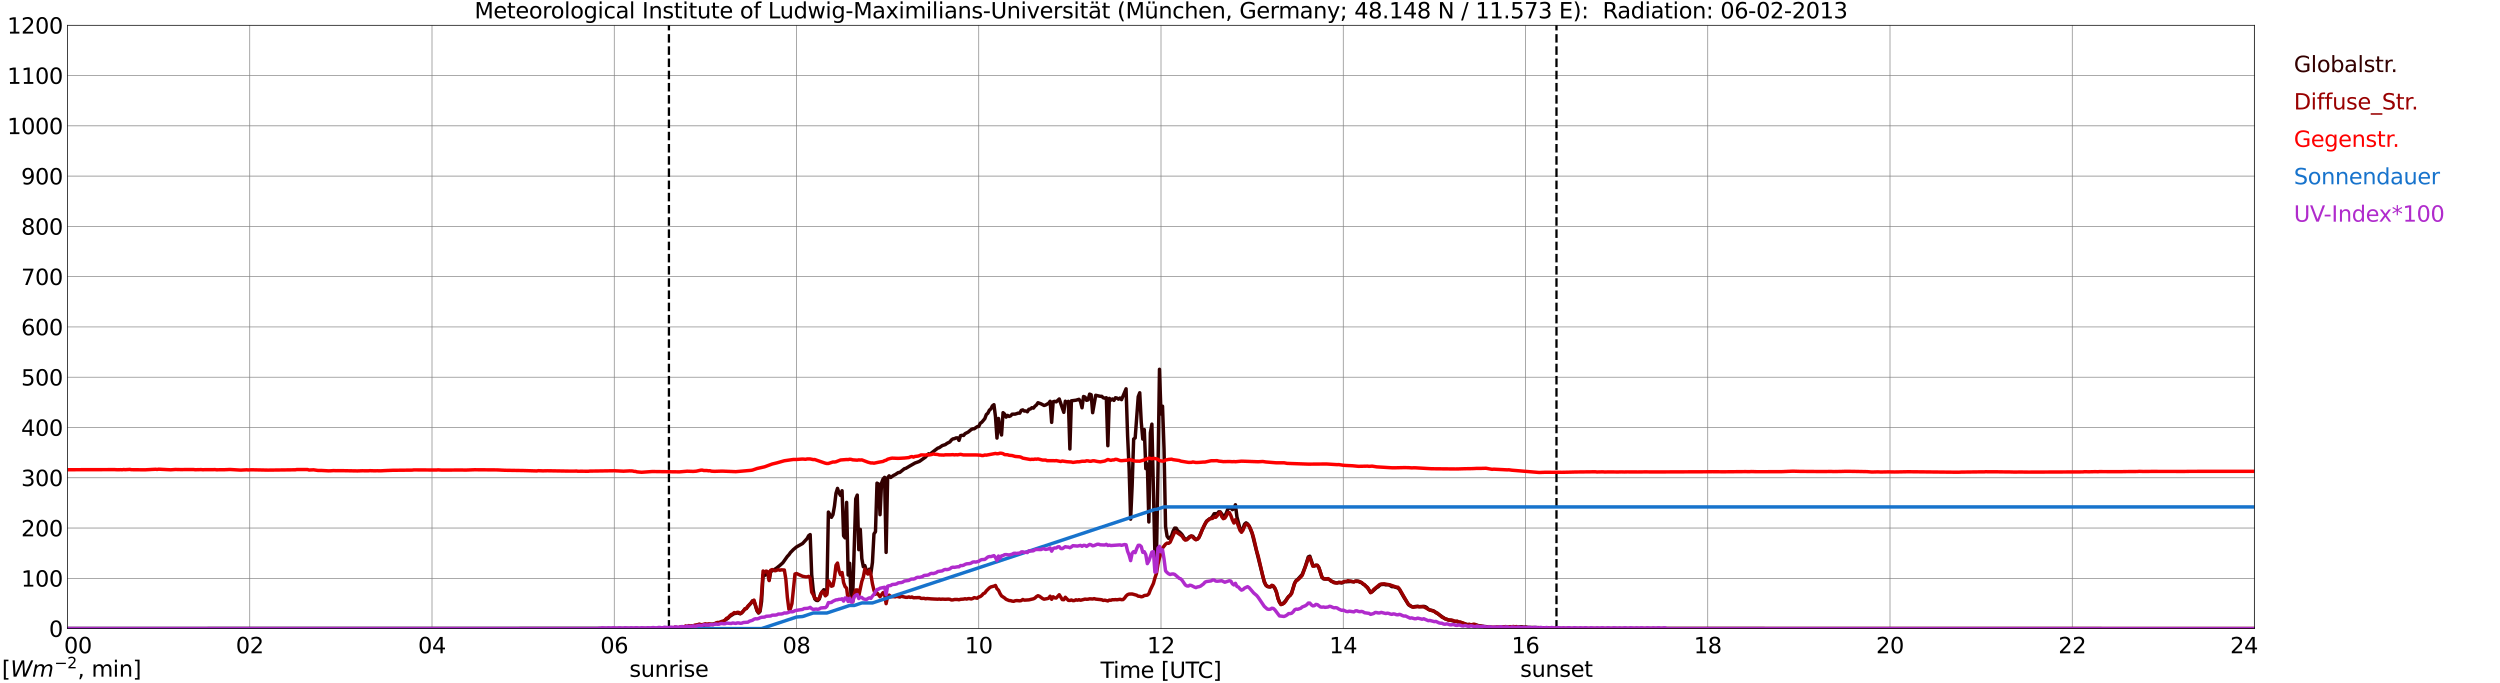 <?xml version="1.0" encoding="utf-8" standalone="no"?>
<!DOCTYPE svg PUBLIC "-//W3C//DTD SVG 1.1//EN"
  "http://www.w3.org/Graphics/SVG/1.1/DTD/svg11.dtd">
<svg xmlns:xlink="http://www.w3.org/1999/xlink" width="1085.4pt" height="296.64pt" viewBox="0 0 1085.4 296.64" xmlns="http://www.w3.org/2000/svg" version="1.1">
 <defs>
  <style type="text/css">*{stroke-linejoin: round; stroke-linecap: butt}</style>
 </defs>
 <g id="figure_1">
  <g id="patch_1">
   <path d="M 0 296.64 
L 1085.4 296.64 
L 1085.4 0 
L 0 0 
z
" style="fill: #ffffff"/>
  </g>
  <g id="axes_1">
   <g id="patch_2">
    <path d="M 29.306 272.909 
L 978.814 272.909 
L 978.814 10.976 
L 29.306 10.976 
z
" style="fill: #ffffff"/>
   </g>
   <g id="patch_3">
    <path d="M 978.814 272.909 
L 978.814 272.909 
L 978.814 10.976 
L 978.814 10.976 
z
" clip-path="url(#pb979444bef)" style="fill: #d3d3d3; opacity: 0.25; stroke: #d3d3d3; stroke-linejoin: miter"/>
   </g>
   <g id="matplotlib.axis_1">
    <g id="xtick_1">
     <g id="line2d_1">
      <path d="M 29.306 272.909 
L 29.306 10.976 
" clip-path="url(#pb979444bef)" style="fill: none; stroke: #808080; stroke-width: 0.3; stroke-linecap: square"/>
     </g>
     <g id="line2d_2"/>
     <g id="text_1">
      <!--    00 -->
      <g transform="translate(18.733 283.627) scale(0.095 -0.095)">
       <defs>
        <path id="DejaVuSans-20" transform="scale(0.016)"/>
        <path id="DejaVuSans-30" d="M 2034 4250 
Q 1547 4250 1301 3770 
Q 1056 3291 1056 2328 
Q 1056 1369 1301 889 
Q 1547 409 2034 409 
Q 2525 409 2770 889 
Q 3016 1369 3016 2328 
Q 3016 3291 2770 3770 
Q 2525 4250 2034 4250 
z
M 2034 4750 
Q 2819 4750 3233 4129 
Q 3647 3509 3647 2328 
Q 3647 1150 3233 529 
Q 2819 -91 2034 -91 
Q 1250 -91 836 529 
Q 422 1150 422 2328 
Q 422 3509 836 4129 
Q 1250 4750 2034 4750 
z
" transform="scale(0.016)"/>
       </defs>
       <use xlink:href="#DejaVuSans-20"/>
       <use xlink:href="#DejaVuSans-20" transform="translate(31.787 0)"/>
       <use xlink:href="#DejaVuSans-20" transform="translate(63.574 0)"/>
       <use xlink:href="#DejaVuSans-30" transform="translate(95.361 0)"/>
       <use xlink:href="#DejaVuSans-30" transform="translate(158.984 0)"/>
      </g>
     </g>
    </g>
    <g id="xtick_2">
     <g id="line2d_3">
      <path d="M 108.431 272.909 
L 108.431 10.976 
" clip-path="url(#pb979444bef)" style="fill: none; stroke: #808080; stroke-width: 0.3; stroke-linecap: square"/>
     </g>
     <g id="line2d_4"/>
     <g id="text_2">
      <!-- 02 -->
      <g transform="translate(102.387 283.627) scale(0.095 -0.095)">
       <defs>
        <path id="DejaVuSans-32" d="M 1228 531 
L 3431 531 
L 3431 0 
L 469 0 
L 469 531 
Q 828 903 1448 1529 
Q 2069 2156 2228 2338 
Q 2531 2678 2651 2914 
Q 2772 3150 2772 3378 
Q 2772 3750 2511 3984 
Q 2250 4219 1831 4219 
Q 1534 4219 1204 4116 
Q 875 4013 500 3803 
L 500 4441 
Q 881 4594 1212 4672 
Q 1544 4750 1819 4750 
Q 2544 4750 2975 4387 
Q 3406 4025 3406 3419 
Q 3406 3131 3298 2873 
Q 3191 2616 2906 2266 
Q 2828 2175 2409 1742 
Q 1991 1309 1228 531 
z
" transform="scale(0.016)"/>
       </defs>
       <use xlink:href="#DejaVuSans-30"/>
       <use xlink:href="#DejaVuSans-32" transform="translate(63.623 0)"/>
      </g>
     </g>
    </g>
    <g id="xtick_3">
     <g id="line2d_5">
      <path d="M 187.557 272.909 
L 187.557 10.976 
" clip-path="url(#pb979444bef)" style="fill: none; stroke: #808080; stroke-width: 0.3; stroke-linecap: square"/>
     </g>
     <g id="line2d_6"/>
     <g id="text_3">
      <!-- 04 -->
      <g transform="translate(181.513 283.627) scale(0.095 -0.095)">
       <defs>
        <path id="DejaVuSans-34" d="M 2419 4116 
L 825 1625 
L 2419 1625 
L 2419 4116 
z
M 2253 4666 
L 3047 4666 
L 3047 1625 
L 3713 1625 
L 3713 1100 
L 3047 1100 
L 3047 0 
L 2419 0 
L 2419 1100 
L 313 1100 
L 313 1709 
L 2253 4666 
z
" transform="scale(0.016)"/>
       </defs>
       <use xlink:href="#DejaVuSans-30"/>
       <use xlink:href="#DejaVuSans-34" transform="translate(63.623 0)"/>
      </g>
     </g>
    </g>
    <g id="xtick_4">
     <g id="line2d_7">
      <path d="M 266.683 272.909 
L 266.683 10.976 
" clip-path="url(#pb979444bef)" style="fill: none; stroke: #808080; stroke-width: 0.3; stroke-linecap: square"/>
     </g>
     <g id="line2d_8"/>
     <g id="text_4">
      <!-- 06 -->
      <g transform="translate(260.638 283.627) scale(0.095 -0.095)">
       <defs>
        <path id="DejaVuSans-36" d="M 2113 2584 
Q 1688 2584 1439 2293 
Q 1191 2003 1191 1497 
Q 1191 994 1439 701 
Q 1688 409 2113 409 
Q 2538 409 2786 701 
Q 3034 994 3034 1497 
Q 3034 2003 2786 2293 
Q 2538 2584 2113 2584 
z
M 3366 4563 
L 3366 3988 
Q 3128 4100 2886 4159 
Q 2644 4219 2406 4219 
Q 1781 4219 1451 3797 
Q 1122 3375 1075 2522 
Q 1259 2794 1537 2939 
Q 1816 3084 2150 3084 
Q 2853 3084 3261 2657 
Q 3669 2231 3669 1497 
Q 3669 778 3244 343 
Q 2819 -91 2113 -91 
Q 1303 -91 875 529 
Q 447 1150 447 2328 
Q 447 3434 972 4092 
Q 1497 4750 2381 4750 
Q 2619 4750 2861 4703 
Q 3103 4656 3366 4563 
z
" transform="scale(0.016)"/>
       </defs>
       <use xlink:href="#DejaVuSans-30"/>
       <use xlink:href="#DejaVuSans-36" transform="translate(63.623 0)"/>
      </g>
     </g>
    </g>
    <g id="xtick_5">
     <g id="line2d_9">
      <path d="M 345.808 272.909 
L 345.808 10.976 
" clip-path="url(#pb979444bef)" style="fill: none; stroke: #808080; stroke-width: 0.3; stroke-linecap: square"/>
     </g>
     <g id="line2d_10"/>
     <g id="text_5">
      <!-- 08 -->
      <g transform="translate(339.764 283.627) scale(0.095 -0.095)">
       <defs>
        <path id="DejaVuSans-38" d="M 2034 2216 
Q 1584 2216 1326 1975 
Q 1069 1734 1069 1313 
Q 1069 891 1326 650 
Q 1584 409 2034 409 
Q 2484 409 2743 651 
Q 3003 894 3003 1313 
Q 3003 1734 2745 1975 
Q 2488 2216 2034 2216 
z
M 1403 2484 
Q 997 2584 770 2862 
Q 544 3141 544 3541 
Q 544 4100 942 4425 
Q 1341 4750 2034 4750 
Q 2731 4750 3128 4425 
Q 3525 4100 3525 3541 
Q 3525 3141 3298 2862 
Q 3072 2584 2669 2484 
Q 3125 2378 3379 2068 
Q 3634 1759 3634 1313 
Q 3634 634 3220 271 
Q 2806 -91 2034 -91 
Q 1263 -91 848 271 
Q 434 634 434 1313 
Q 434 1759 690 2068 
Q 947 2378 1403 2484 
z
M 1172 3481 
Q 1172 3119 1398 2916 
Q 1625 2713 2034 2713 
Q 2441 2713 2670 2916 
Q 2900 3119 2900 3481 
Q 2900 3844 2670 4047 
Q 2441 4250 2034 4250 
Q 1625 4250 1398 4047 
Q 1172 3844 1172 3481 
z
" transform="scale(0.016)"/>
       </defs>
       <use xlink:href="#DejaVuSans-30"/>
       <use xlink:href="#DejaVuSans-38" transform="translate(63.623 0)"/>
      </g>
     </g>
    </g>
    <g id="xtick_6">
     <g id="line2d_11">
      <path d="M 424.934 272.909 
L 424.934 10.976 
" clip-path="url(#pb979444bef)" style="fill: none; stroke: #808080; stroke-width: 0.3; stroke-linecap: square"/>
     </g>
     <g id="line2d_12"/>
     <g id="text_6">
      <!-- 10 -->
      <g transform="translate(418.89 283.627) scale(0.095 -0.095)">
       <defs>
        <path id="DejaVuSans-31" d="M 794 531 
L 1825 531 
L 1825 4091 
L 703 3866 
L 703 4441 
L 1819 4666 
L 2450 4666 
L 2450 531 
L 3481 531 
L 3481 0 
L 794 0 
L 794 531 
z
" transform="scale(0.016)"/>
       </defs>
       <use xlink:href="#DejaVuSans-31"/>
       <use xlink:href="#DejaVuSans-30" transform="translate(63.623 0)"/>
      </g>
     </g>
    </g>
    <g id="xtick_7">
     <g id="line2d_13">
      <path d="M 504.06 272.909 
L 504.06 10.976 
" clip-path="url(#pb979444bef)" style="fill: none; stroke: #808080; stroke-width: 0.3; stroke-linecap: square"/>
     </g>
     <g id="line2d_14"/>
     <g id="text_7">
      <!-- 12 -->
      <g transform="translate(498.015 283.627) scale(0.095 -0.095)">
       <use xlink:href="#DejaVuSans-31"/>
       <use xlink:href="#DejaVuSans-32" transform="translate(63.623 0)"/>
      </g>
     </g>
    </g>
    <g id="xtick_8">
     <g id="line2d_15">
      <path d="M 583.185 272.909 
L 583.185 10.976 
" clip-path="url(#pb979444bef)" style="fill: none; stroke: #808080; stroke-width: 0.3; stroke-linecap: square"/>
     </g>
     <g id="line2d_16"/>
     <g id="text_8">
      <!-- 14 -->
      <g transform="translate(577.141 283.627) scale(0.095 -0.095)">
       <use xlink:href="#DejaVuSans-31"/>
       <use xlink:href="#DejaVuSans-34" transform="translate(63.623 0)"/>
      </g>
     </g>
    </g>
    <g id="xtick_9">
     <g id="line2d_17">
      <path d="M 662.311 272.909 
L 662.311 10.976 
" clip-path="url(#pb979444bef)" style="fill: none; stroke: #808080; stroke-width: 0.3; stroke-linecap: square"/>
     </g>
     <g id="line2d_18"/>
     <g id="text_9">
      <!-- 16 -->
      <g transform="translate(656.267 283.627) scale(0.095 -0.095)">
       <use xlink:href="#DejaVuSans-31"/>
       <use xlink:href="#DejaVuSans-36" transform="translate(63.623 0)"/>
      </g>
     </g>
    </g>
    <g id="xtick_10">
     <g id="line2d_19">
      <path d="M 741.437 272.909 
L 741.437 10.976 
" clip-path="url(#pb979444bef)" style="fill: none; stroke: #808080; stroke-width: 0.3; stroke-linecap: square"/>
     </g>
     <g id="line2d_20"/>
     <g id="text_10">
      <!-- 18 -->
      <g transform="translate(735.392 283.627) scale(0.095 -0.095)">
       <use xlink:href="#DejaVuSans-31"/>
       <use xlink:href="#DejaVuSans-38" transform="translate(63.623 0)"/>
      </g>
     </g>
    </g>
    <g id="xtick_11">
     <g id="line2d_21">
      <path d="M 820.562 272.909 
L 820.562 10.976 
" clip-path="url(#pb979444bef)" style="fill: none; stroke: #808080; stroke-width: 0.3; stroke-linecap: square"/>
     </g>
     <g id="line2d_22"/>
     <g id="text_11">
      <!-- 20 -->
      <g transform="translate(814.518 283.627) scale(0.095 -0.095)">
       <use xlink:href="#DejaVuSans-32"/>
       <use xlink:href="#DejaVuSans-30" transform="translate(63.623 0)"/>
      </g>
     </g>
    </g>
    <g id="xtick_12">
     <g id="line2d_23">
      <path d="M 899.688 272.909 
L 899.688 10.976 
" clip-path="url(#pb979444bef)" style="fill: none; stroke: #808080; stroke-width: 0.3; stroke-linecap: square"/>
     </g>
     <g id="line2d_24"/>
     <g id="text_12">
      <!-- 22 -->
      <g transform="translate(893.644 283.627) scale(0.095 -0.095)">
       <use xlink:href="#DejaVuSans-32"/>
       <use xlink:href="#DejaVuSans-32" transform="translate(63.623 0)"/>
      </g>
     </g>
    </g>
    <g id="xtick_13">
     <g id="line2d_25">
      <path d="M 978.814 272.909 
L 978.814 10.976 
" clip-path="url(#pb979444bef)" style="fill: none; stroke: #808080; stroke-width: 0.3; stroke-linecap: square"/>
     </g>
     <g id="line2d_26"/>
     <g id="text_13">
      <!-- 24    -->
      <g transform="translate(968.241 283.627) scale(0.095 -0.095)">
       <use xlink:href="#DejaVuSans-32"/>
       <use xlink:href="#DejaVuSans-34" transform="translate(63.623 0)"/>
       <use xlink:href="#DejaVuSans-20" transform="translate(127.246 0)"/>
       <use xlink:href="#DejaVuSans-20" transform="translate(159.033 0)"/>
       <use xlink:href="#DejaVuSans-20" transform="translate(190.82 0)"/>
      </g>
     </g>
    </g>
    <g id="text_14">
     <!-- Time [UTC] -->
     <g transform="translate(477.806 294.322) scale(0.095 -0.095)">
      <defs>
       <path id="DejaVuSans-54" d="M -19 4666 
L 3928 4666 
L 3928 4134 
L 2272 4134 
L 2272 0 
L 1638 0 
L 1638 4134 
L -19 4134 
L -19 4666 
z
" transform="scale(0.016)"/>
       <path id="DejaVuSans-69" d="M 603 3500 
L 1178 3500 
L 1178 0 
L 603 0 
L 603 3500 
z
M 603 4863 
L 1178 4863 
L 1178 4134 
L 603 4134 
L 603 4863 
z
" transform="scale(0.016)"/>
       <path id="DejaVuSans-6d" d="M 3328 2828 
Q 3544 3216 3844 3400 
Q 4144 3584 4550 3584 
Q 5097 3584 5394 3201 
Q 5691 2819 5691 2113 
L 5691 0 
L 5113 0 
L 5113 2094 
Q 5113 2597 4934 2840 
Q 4756 3084 4391 3084 
Q 3944 3084 3684 2787 
Q 3425 2491 3425 1978 
L 3425 0 
L 2847 0 
L 2847 2094 
Q 2847 2600 2669 2842 
Q 2491 3084 2119 3084 
Q 1678 3084 1418 2786 
Q 1159 2488 1159 1978 
L 1159 0 
L 581 0 
L 581 3500 
L 1159 3500 
L 1159 2956 
Q 1356 3278 1631 3431 
Q 1906 3584 2284 3584 
Q 2666 3584 2933 3390 
Q 3200 3197 3328 2828 
z
" transform="scale(0.016)"/>
       <path id="DejaVuSans-65" d="M 3597 1894 
L 3597 1613 
L 953 1613 
Q 991 1019 1311 708 
Q 1631 397 2203 397 
Q 2534 397 2845 478 
Q 3156 559 3463 722 
L 3463 178 
Q 3153 47 2828 -22 
Q 2503 -91 2169 -91 
Q 1331 -91 842 396 
Q 353 884 353 1716 
Q 353 2575 817 3079 
Q 1281 3584 2069 3584 
Q 2775 3584 3186 3129 
Q 3597 2675 3597 1894 
z
M 3022 2063 
Q 3016 2534 2758 2815 
Q 2500 3097 2075 3097 
Q 1594 3097 1305 2825 
Q 1016 2553 972 2059 
L 3022 2063 
z
" transform="scale(0.016)"/>
       <path id="DejaVuSans-5b" d="M 550 4863 
L 1875 4863 
L 1875 4416 
L 1125 4416 
L 1125 -397 
L 1875 -397 
L 1875 -844 
L 550 -844 
L 550 4863 
z
" transform="scale(0.016)"/>
       <path id="DejaVuSans-55" d="M 556 4666 
L 1191 4666 
L 1191 1831 
Q 1191 1081 1462 751 
Q 1734 422 2344 422 
Q 2950 422 3222 751 
Q 3494 1081 3494 1831 
L 3494 4666 
L 4128 4666 
L 4128 1753 
Q 4128 841 3676 375 
Q 3225 -91 2344 -91 
Q 1459 -91 1007 375 
Q 556 841 556 1753 
L 556 4666 
z
" transform="scale(0.016)"/>
       <path id="DejaVuSans-43" d="M 4122 4306 
L 4122 3641 
Q 3803 3938 3442 4084 
Q 3081 4231 2675 4231 
Q 1875 4231 1450 3742 
Q 1025 3253 1025 2328 
Q 1025 1406 1450 917 
Q 1875 428 2675 428 
Q 3081 428 3442 575 
Q 3803 722 4122 1019 
L 4122 359 
Q 3791 134 3420 21 
Q 3050 -91 2638 -91 
Q 1578 -91 968 557 
Q 359 1206 359 2328 
Q 359 3453 968 4101 
Q 1578 4750 2638 4750 
Q 3056 4750 3426 4639 
Q 3797 4528 4122 4306 
z
" transform="scale(0.016)"/>
       <path id="DejaVuSans-5d" d="M 1947 4863 
L 1947 -844 
L 622 -844 
L 622 -397 
L 1369 -397 
L 1369 4416 
L 622 4416 
L 622 4863 
L 1947 4863 
z
" transform="scale(0.016)"/>
      </defs>
      <use xlink:href="#DejaVuSans-54"/>
      <use xlink:href="#DejaVuSans-69" transform="translate(57.959 0)"/>
      <use xlink:href="#DejaVuSans-6d" transform="translate(85.742 0)"/>
      <use xlink:href="#DejaVuSans-65" transform="translate(183.154 0)"/>
      <use xlink:href="#DejaVuSans-20" transform="translate(244.678 0)"/>
      <use xlink:href="#DejaVuSans-5b" transform="translate(276.465 0)"/>
      <use xlink:href="#DejaVuSans-55" transform="translate(315.479 0)"/>
      <use xlink:href="#DejaVuSans-54" transform="translate(388.672 0)"/>
      <use xlink:href="#DejaVuSans-43" transform="translate(443.881 0)"/>
      <use xlink:href="#DejaVuSans-5d" transform="translate(513.705 0)"/>
     </g>
    </g>
   </g>
   <g id="matplotlib.axis_2">
    <g id="ytick_1">
     <g id="line2d_27">
      <path d="M 29.306 272.909 
L 978.814 272.909 
" clip-path="url(#pb979444bef)" style="fill: none; stroke: #808080; stroke-width: 0.3; stroke-linecap: square"/>
     </g>
     <g id="line2d_28"/>
     <g id="text_15">
      <!-- 0 -->
      <g transform="translate(21.261 276.518) scale(0.095 -0.095)">
       <use xlink:href="#DejaVuSans-30"/>
      </g>
     </g>
    </g>
    <g id="ytick_2">
     <g id="line2d_29">
      <path d="M 29.306 251.081 
L 978.814 251.081 
" clip-path="url(#pb979444bef)" style="fill: none; stroke: #808080; stroke-width: 0.3; stroke-linecap: square"/>
     </g>
     <g id="line2d_30"/>
     <g id="text_16">
      <!-- 100 -->
      <g transform="translate(9.173 254.69) scale(0.095 -0.095)">
       <use xlink:href="#DejaVuSans-31"/>
       <use xlink:href="#DejaVuSans-30" transform="translate(63.623 0)"/>
       <use xlink:href="#DejaVuSans-30" transform="translate(127.246 0)"/>
      </g>
     </g>
    </g>
    <g id="ytick_3">
     <g id="line2d_31">
      <path d="M 29.306 229.253 
L 978.814 229.253 
" clip-path="url(#pb979444bef)" style="fill: none; stroke: #808080; stroke-width: 0.3; stroke-linecap: square"/>
     </g>
     <g id="line2d_32"/>
     <g id="text_17">
      <!-- 200 -->
      <g transform="translate(9.173 232.863) scale(0.095 -0.095)">
       <use xlink:href="#DejaVuSans-32"/>
       <use xlink:href="#DejaVuSans-30" transform="translate(63.623 0)"/>
       <use xlink:href="#DejaVuSans-30" transform="translate(127.246 0)"/>
      </g>
     </g>
    </g>
    <g id="ytick_4">
     <g id="line2d_33">
      <path d="M 29.306 207.426 
L 978.814 207.426 
" clip-path="url(#pb979444bef)" style="fill: none; stroke: #808080; stroke-width: 0.3; stroke-linecap: square"/>
     </g>
     <g id="line2d_34"/>
     <g id="text_18">
      <!-- 300 -->
      <g transform="translate(9.173 211.035) scale(0.095 -0.095)">
       <defs>
        <path id="DejaVuSans-33" d="M 2597 2516 
Q 3050 2419 3304 2112 
Q 3559 1806 3559 1356 
Q 3559 666 3084 287 
Q 2609 -91 1734 -91 
Q 1441 -91 1130 -33 
Q 819 25 488 141 
L 488 750 
Q 750 597 1062 519 
Q 1375 441 1716 441 
Q 2309 441 2620 675 
Q 2931 909 2931 1356 
Q 2931 1769 2642 2001 
Q 2353 2234 1838 2234 
L 1294 2234 
L 1294 2753 
L 1863 2753 
Q 2328 2753 2575 2939 
Q 2822 3125 2822 3475 
Q 2822 3834 2567 4026 
Q 2313 4219 1838 4219 
Q 1578 4219 1281 4162 
Q 984 4106 628 3988 
L 628 4550 
Q 988 4650 1302 4700 
Q 1616 4750 1894 4750 
Q 2613 4750 3031 4423 
Q 3450 4097 3450 3541 
Q 3450 3153 3228 2886 
Q 3006 2619 2597 2516 
z
" transform="scale(0.016)"/>
       </defs>
       <use xlink:href="#DejaVuSans-33"/>
       <use xlink:href="#DejaVuSans-30" transform="translate(63.623 0)"/>
       <use xlink:href="#DejaVuSans-30" transform="translate(127.246 0)"/>
      </g>
     </g>
    </g>
    <g id="ytick_5">
     <g id="line2d_35">
      <path d="M 29.306 185.598 
L 978.814 185.598 
" clip-path="url(#pb979444bef)" style="fill: none; stroke: #808080; stroke-width: 0.3; stroke-linecap: square"/>
     </g>
     <g id="line2d_36"/>
     <g id="text_19">
      <!-- 400 -->
      <g transform="translate(9.173 189.207) scale(0.095 -0.095)">
       <use xlink:href="#DejaVuSans-34"/>
       <use xlink:href="#DejaVuSans-30" transform="translate(63.623 0)"/>
       <use xlink:href="#DejaVuSans-30" transform="translate(127.246 0)"/>
      </g>
     </g>
    </g>
    <g id="ytick_6">
     <g id="line2d_37">
      <path d="M 29.306 163.77 
L 978.814 163.77 
" clip-path="url(#pb979444bef)" style="fill: none; stroke: #808080; stroke-width: 0.3; stroke-linecap: square"/>
     </g>
     <g id="line2d_38"/>
     <g id="text_20">
      <!-- 500 -->
      <g transform="translate(9.173 167.379) scale(0.095 -0.095)">
       <defs>
        <path id="DejaVuSans-35" d="M 691 4666 
L 3169 4666 
L 3169 4134 
L 1269 4134 
L 1269 2991 
Q 1406 3038 1543 3061 
Q 1681 3084 1819 3084 
Q 2600 3084 3056 2656 
Q 3513 2228 3513 1497 
Q 3513 744 3044 326 
Q 2575 -91 1722 -91 
Q 1428 -91 1123 -41 
Q 819 9 494 109 
L 494 744 
Q 775 591 1075 516 
Q 1375 441 1709 441 
Q 2250 441 2565 725 
Q 2881 1009 2881 1497 
Q 2881 1984 2565 2268 
Q 2250 2553 1709 2553 
Q 1456 2553 1204 2497 
Q 953 2441 691 2322 
L 691 4666 
z
" transform="scale(0.016)"/>
       </defs>
       <use xlink:href="#DejaVuSans-35"/>
       <use xlink:href="#DejaVuSans-30" transform="translate(63.623 0)"/>
       <use xlink:href="#DejaVuSans-30" transform="translate(127.246 0)"/>
      </g>
     </g>
    </g>
    <g id="ytick_7">
     <g id="line2d_39">
      <path d="M 29.306 141.942 
L 978.814 141.942 
" clip-path="url(#pb979444bef)" style="fill: none; stroke: #808080; stroke-width: 0.3; stroke-linecap: square"/>
     </g>
     <g id="line2d_40"/>
     <g id="text_21">
      <!-- 600 -->
      <g transform="translate(9.173 145.551) scale(0.095 -0.095)">
       <use xlink:href="#DejaVuSans-36"/>
       <use xlink:href="#DejaVuSans-30" transform="translate(63.623 0)"/>
       <use xlink:href="#DejaVuSans-30" transform="translate(127.246 0)"/>
      </g>
     </g>
    </g>
    <g id="ytick_8">
     <g id="line2d_41">
      <path d="M 29.306 120.114 
L 978.814 120.114 
" clip-path="url(#pb979444bef)" style="fill: none; stroke: #808080; stroke-width: 0.3; stroke-linecap: square"/>
     </g>
     <g id="line2d_42"/>
     <g id="text_22">
      <!-- 700 -->
      <g transform="translate(9.173 123.724) scale(0.095 -0.095)">
       <defs>
        <path id="DejaVuSans-37" d="M 525 4666 
L 3525 4666 
L 3525 4397 
L 1831 0 
L 1172 0 
L 2766 4134 
L 525 4134 
L 525 4666 
z
" transform="scale(0.016)"/>
       </defs>
       <use xlink:href="#DejaVuSans-37"/>
       <use xlink:href="#DejaVuSans-30" transform="translate(63.623 0)"/>
       <use xlink:href="#DejaVuSans-30" transform="translate(127.246 0)"/>
      </g>
     </g>
    </g>
    <g id="ytick_9">
     <g id="line2d_43">
      <path d="M 29.306 98.287 
L 978.814 98.287 
" clip-path="url(#pb979444bef)" style="fill: none; stroke: #808080; stroke-width: 0.3; stroke-linecap: square"/>
     </g>
     <g id="line2d_44"/>
     <g id="text_23">
      <!-- 800 -->
      <g transform="translate(9.173 101.896) scale(0.095 -0.095)">
       <use xlink:href="#DejaVuSans-38"/>
       <use xlink:href="#DejaVuSans-30" transform="translate(63.623 0)"/>
       <use xlink:href="#DejaVuSans-30" transform="translate(127.246 0)"/>
      </g>
     </g>
    </g>
    <g id="ytick_10">
     <g id="line2d_45">
      <path d="M 29.306 76.459 
L 978.814 76.459 
" clip-path="url(#pb979444bef)" style="fill: none; stroke: #808080; stroke-width: 0.3; stroke-linecap: square"/>
     </g>
     <g id="line2d_46"/>
     <g id="text_24">
      <!-- 900 -->
      <g transform="translate(9.173 80.068) scale(0.095 -0.095)">
       <defs>
        <path id="DejaVuSans-39" d="M 703 97 
L 703 672 
Q 941 559 1184 500 
Q 1428 441 1663 441 
Q 2288 441 2617 861 
Q 2947 1281 2994 2138 
Q 2813 1869 2534 1725 
Q 2256 1581 1919 1581 
Q 1219 1581 811 2004 
Q 403 2428 403 3163 
Q 403 3881 828 4315 
Q 1253 4750 1959 4750 
Q 2769 4750 3195 4129 
Q 3622 3509 3622 2328 
Q 3622 1225 3098 567 
Q 2575 -91 1691 -91 
Q 1453 -91 1209 -44 
Q 966 3 703 97 
z
M 1959 2075 
Q 2384 2075 2632 2365 
Q 2881 2656 2881 3163 
Q 2881 3666 2632 3958 
Q 2384 4250 1959 4250 
Q 1534 4250 1286 3958 
Q 1038 3666 1038 3163 
Q 1038 2656 1286 2365 
Q 1534 2075 1959 2075 
z
" transform="scale(0.016)"/>
       </defs>
       <use xlink:href="#DejaVuSans-39"/>
       <use xlink:href="#DejaVuSans-30" transform="translate(63.623 0)"/>
       <use xlink:href="#DejaVuSans-30" transform="translate(127.246 0)"/>
      </g>
     </g>
    </g>
    <g id="ytick_11">
     <g id="line2d_47">
      <path d="M 29.306 54.631 
L 978.814 54.631 
" clip-path="url(#pb979444bef)" style="fill: none; stroke: #808080; stroke-width: 0.3; stroke-linecap: square"/>
     </g>
     <g id="line2d_48"/>
     <g id="text_25">
      <!-- 1000 -->
      <g transform="translate(3.128 58.24) scale(0.095 -0.095)">
       <use xlink:href="#DejaVuSans-31"/>
       <use xlink:href="#DejaVuSans-30" transform="translate(63.623 0)"/>
       <use xlink:href="#DejaVuSans-30" transform="translate(127.246 0)"/>
       <use xlink:href="#DejaVuSans-30" transform="translate(190.869 0)"/>
      </g>
     </g>
    </g>
    <g id="ytick_12">
     <g id="line2d_49">
      <path d="M 29.306 32.803 
L 978.814 32.803 
" clip-path="url(#pb979444bef)" style="fill: none; stroke: #808080; stroke-width: 0.3; stroke-linecap: square"/>
     </g>
     <g id="line2d_50"/>
     <g id="text_26">
      <!-- 1100 -->
      <g transform="translate(3.128 36.413) scale(0.095 -0.095)">
       <use xlink:href="#DejaVuSans-31"/>
       <use xlink:href="#DejaVuSans-31" transform="translate(63.623 0)"/>
       <use xlink:href="#DejaVuSans-30" transform="translate(127.246 0)"/>
       <use xlink:href="#DejaVuSans-30" transform="translate(190.869 0)"/>
      </g>
     </g>
    </g>
    <g id="ytick_13">
     <g id="line2d_51">
      <path d="M 29.306 10.976 
L 978.814 10.976 
" clip-path="url(#pb979444bef)" style="fill: none; stroke: #808080; stroke-width: 0.3; stroke-linecap: square"/>
     </g>
     <g id="line2d_52"/>
     <g id="text_27">
      <!-- 1200 -->
      <g transform="translate(3.128 14.585) scale(0.095 -0.095)">
       <use xlink:href="#DejaVuSans-31"/>
       <use xlink:href="#DejaVuSans-32" transform="translate(63.623 0)"/>
       <use xlink:href="#DejaVuSans-30" transform="translate(127.246 0)"/>
       <use xlink:href="#DejaVuSans-30" transform="translate(190.869 0)"/>
      </g>
     </g>
    </g>
   </g>
   <g id="line2d_53">
    <path d="M 290.42 272.909 
L 290.42 10.976 
" clip-path="url(#pb979444bef)" style="fill: none; stroke-dasharray: 3.7,1.6; stroke-dashoffset: 0; stroke: #000000"/>
   </g>
   <g id="line2d_54">
    <path d="M 675.762 272.909 
L 675.762 10.976 
" clip-path="url(#pb979444bef)" style="fill: none; stroke-dasharray: 3.7,1.6; stroke-dashoffset: 0; stroke: #000000"/>
   </g>
   <g id="line2d_55">
    <path d="M 29.306 272.909 
L 291.08 272.852 
L 300.971 271.933 
L 302.289 271.667 
L 302.949 271.579 
L 304.267 271.549 
L 305.586 271.401 
L 306.246 271.283 
L 307.564 271.311 
L 310.202 270.868 
L 310.861 270.691 
L 312.18 270.571 
L 312.839 270.364 
L 314.158 269.683 
L 316.136 268.351 
L 316.796 267.64 
L 318.774 266.367 
L 319.433 266.306 
L 320.093 266.07 
L 321.411 266.485 
L 322.071 266.07 
L 323.39 264.47 
L 324.049 264.114 
L 326.027 261.836 
L 326.686 260.858 
L 327.346 260.945 
L 328.665 265.182 
L 329.324 266.16 
L 329.983 265.476 
L 330.643 261.152 
L 331.302 249.691 
L 331.961 249.839 
L 332.621 249.13 
L 333.28 248.892 
L 333.94 251.736 
L 334.599 248.211 
L 335.918 247.44 
L 337.236 246.582 
L 338.555 245.515 
L 339.874 244.332 
L 341.852 241.547 
L 342.512 240.866 
L 343.171 239.918 
L 344.49 238.556 
L 345.808 237.461 
L 348.446 235.976 
L 350.424 233.815 
L 351.083 232.571 
L 351.743 232.097 
L 352.402 249.453 
L 353.062 256.058 
L 353.721 259.995 
L 354.38 260.648 
L 355.04 260.735 
L 355.699 260.085 
L 356.359 257.922 
L 357.018 256.798 
L 357.677 256.027 
L 358.337 258.337 
L 358.996 257.361 
L 359.655 222.323 
L 360.974 224.604 
L 361.634 223.449 
L 362.293 219.717 
L 362.952 214.148 
L 363.612 212.046 
L 364.271 214 
L 364.93 215.096 
L 365.59 213.053 
L 366.249 232.658 
L 366.909 233.518 
L 367.568 218.117 
L 368.227 249.66 
L 368.887 244.565 
L 369.546 260.469 
L 370.206 259.314 
L 371.524 216.578 
L 372.184 214.947 
L 372.843 238.641 
L 373.502 229.845 
L 374.162 242.551 
L 374.821 246.045 
L 375.481 245.572 
L 376.14 247.645 
L 376.799 248.267 
L 377.459 247.113 
L 378.118 248.831 
L 378.777 244.21 
L 379.437 231.801 
L 380.096 230.853 
L 380.756 209.765 
L 381.415 210.121 
L 382.074 223.449 
L 382.734 209.707 
L 383.393 207.958 
L 384.053 207.249 
L 384.712 239.827 
L 385.371 207.426 
L 386.031 206.596 
L 386.69 207.308 
L 388.009 206.36 
L 388.668 206.063 
L 389.987 205.175 
L 390.646 205.116 
L 392.624 203.516 
L 393.284 203.339 
L 394.603 202.538 
L 397.24 201.028 
L 398.559 200.554 
L 399.218 200.288 
L 401.856 198.422 
L 402.515 197.623 
L 403.175 197.001 
L 403.834 197.267 
L 404.493 196.586 
L 407.131 194.571 
L 407.79 194.364 
L 409.109 193.447 
L 410.428 193.032 
L 411.087 192.528 
L 412.406 191.847 
L 413.065 191.018 
L 413.725 190.544 
L 414.384 190.454 
L 415.043 190.129 
L 415.703 190.099 
L 416.362 191.194 
L 417.022 189.151 
L 417.681 188.975 
L 418.34 189.064 
L 419 188.263 
L 420.318 187.612 
L 421.637 186.517 
L 422.297 186.189 
L 422.956 186.161 
L 424.275 185.242 
L 424.934 185.152 
L 425.593 183.762 
L 426.253 183.317 
L 427.572 181.747 
L 428.231 179.971 
L 428.89 179.407 
L 429.55 178.076 
L 430.209 177.513 
L 430.869 176.21 
L 431.528 175.705 
L 432.187 180.828 
L 432.847 190.188 
L 433.506 181.688 
L 434.165 186.486 
L 434.825 188.857 
L 435.484 179.172 
L 436.144 179.763 
L 436.803 181.097 
L 437.462 180.355 
L 438.122 180.8 
L 438.781 180.534 
L 439.44 179.822 
L 440.759 179.794 
L 442.078 179.348 
L 442.737 179.379 
L 443.397 178.163 
L 444.056 177.956 
L 444.716 178.46 
L 445.375 178.401 
L 446.034 178.785 
L 446.694 177.69 
L 447.353 177.572 
L 448.012 177.009 
L 448.672 177.188 
L 449.331 176.358 
L 449.991 175.823 
L 450.65 174.848 
L 451.969 175.321 
L 453.287 176.031 
L 453.947 175.854 
L 455.266 175.083 
L 455.925 174.225 
L 456.584 183.376 
L 457.244 174.433 
L 457.903 174.225 
L 458.563 174.461 
L 459.881 173.217 
L 461.859 179.023 
L 462.519 174.195 
L 463.178 174.728 
L 463.838 174.254 
L 464.497 194.927 
L 465.156 174.018 
L 467.134 173.752 
L 468.453 173.365 
L 469.113 174.343 
L 469.772 177.039 
L 470.431 172.152 
L 471.091 172.418 
L 471.75 173.811 
L 472.409 173.603 
L 473.069 171.115 
L 473.728 171.381 
L 474.388 179.172 
L 475.706 171.619 
L 477.685 172.062 
L 478.344 172.062 
L 479.003 172.715 
L 479.663 172.863 
L 480.322 172.684 
L 480.981 193.506 
L 481.641 172.951 
L 482.3 173.721 
L 482.96 173.217 
L 483.619 173.839 
L 484.278 172.684 
L 484.938 172.833 
L 485.597 173.307 
L 486.256 172.802 
L 486.916 173.514 
L 488.894 168.806 
L 489.553 189.123 
L 490.213 203.309 
L 490.872 225.403 
L 491.532 210.951 
L 492.191 190.603 
L 492.85 190.129 
L 494.169 172.241 
L 494.828 170.524 
L 495.488 183.347 
L 496.147 190.633 
L 496.807 186.517 
L 497.466 203.457 
L 498.125 201.443 
L 498.785 226.616 
L 499.444 187.938 
L 500.103 184.146 
L 501.422 241.189 
L 502.082 242.433 
L 502.741 204.701 
L 503.4 160.334 
L 504.06 179.733 
L 504.719 176.358 
L 505.379 194.986 
L 506.038 228.601 
L 506.697 232.807 
L 507.357 233.726 
L 508.016 233.429 
L 508.675 232.512 
L 509.335 230.556 
L 509.994 229.284 
L 510.654 229.312 
L 511.313 230.439 
L 511.972 230.882 
L 512.632 231.475 
L 513.291 232.244 
L 513.95 233.37 
L 514.61 234.141 
L 515.269 234.11 
L 516.588 232.896 
L 517.247 232.807 
L 517.907 232.866 
L 518.566 233.636 
L 519.226 234.23 
L 519.885 234.082 
L 520.544 233.252 
L 521.204 231.89 
L 521.863 230.172 
L 523.841 226.232 
L 525.16 225.254 
L 525.819 224.929 
L 526.479 224.189 
L 527.138 223.035 
L 527.797 223.004 
L 528.457 223.093 
L 529.116 222.205 
L 529.776 222.233 
L 531.094 224.041 
L 531.754 224.071 
L 532.413 222.738 
L 533.073 221.02 
L 533.732 220.575 
L 534.391 220.516 
L 535.051 221.258 
L 535.71 220.871 
L 536.369 219.154 
L 537.029 224.425 
L 538.348 229.461 
L 539.007 230.024 
L 539.666 229.402 
L 540.326 227.566 
L 540.985 227.003 
L 541.644 227.446 
L 542.304 228.334 
L 543.623 231.622 
L 548.898 252.709 
L 549.557 254.071 
L 550.216 254.606 
L 550.876 254.783 
L 551.535 254.842 
L 552.195 254.368 
L 552.854 254.635 
L 553.513 255.523 
L 554.173 257.123 
L 554.832 259.64 
L 555.491 261.416 
L 556.151 262.394 
L 556.81 262.246 
L 558.129 260.856 
L 558.788 259.847 
L 559.448 259.048 
L 560.107 258.457 
L 560.766 257.33 
L 562.085 253.155 
L 562.745 252 
L 563.404 251.555 
L 565.382 249.363 
L 566.701 245.958 
L 568.02 241.78 
L 568.679 241.486 
L 569.998 245.423 
L 570.657 245.661 
L 571.317 245.395 
L 571.976 245.484 
L 572.635 246.519 
L 573.954 250.697 
L 574.613 251.319 
L 576.592 251.406 
L 577.251 251.673 
L 577.91 252.325 
L 579.889 253.006 
L 580.548 253.096 
L 581.207 252.858 
L 582.526 253.124 
L 583.845 252.502 
L 584.504 252.561 
L 586.482 252.443 
L 587.801 252.592 
L 588.46 252.354 
L 589.12 252.236 
L 589.779 252.443 
L 590.439 252.799 
L 591.098 252.947 
L 591.757 253.539 
L 592.417 253.954 
L 593.076 254.517 
L 593.736 255.257 
L 595.054 257.182 
L 595.714 256.916 
L 597.692 255.108 
L 598.351 254.783 
L 599.011 254.102 
L 599.67 253.777 
L 600.989 253.718 
L 601.648 253.925 
L 602.967 253.836 
L 604.286 254.724 
L 604.945 254.665 
L 606.923 255.287 
L 607.582 255.938 
L 609.561 259.404 
L 611.539 262.512 
L 612.198 263.016 
L 612.858 263.372 
L 613.517 263.549 
L 614.176 263.372 
L 615.495 263.195 
L 616.154 263.403 
L 617.473 263.372 
L 618.133 263.254 
L 618.792 263.403 
L 619.451 263.787 
L 620.111 264.527 
L 620.77 264.824 
L 622.089 265.118 
L 622.748 265.446 
L 627.364 268.644 
L 628.683 269.058 
L 631.32 269.68 
L 633.958 270.185 
L 635.276 270.628 
L 636.595 271.101 
L 639.892 271.309 
L 640.552 271.339 
L 643.189 271.872 
L 645.167 272.051 
L 645.827 272.287 
L 647.145 272.346 
L 647.805 272.525 
L 648.464 272.464 
L 649.123 272.525 
L 651.761 272.197 
L 652.42 272.287 
L 653.739 272.256 
L 659.674 272.169 
L 660.333 272.11 
L 661.652 272.256 
L 662.97 272.287 
L 663.63 272.435 
L 664.949 272.405 
L 668.246 272.494 
L 671.542 272.701 
L 674.839 272.791 
L 678.136 272.85 
L 978.154 272.909 
L 978.154 272.909 
" clip-path="url(#pb979444bef)" style="fill: none; stroke: #330000; stroke-width: 1.5; stroke-linecap: square"/>
   </g>
   <g id="line2d_56">
    <path d="M 29.306 272.909 
L 285.805 272.909 
L 286.464 272.712 
L 287.124 272.909 
L 287.783 272.671 
L 288.442 272.88 
L 290.42 272.586 
L 291.08 272.839 
L 291.739 272.461 
L 292.399 272.629 
L 293.058 272.25 
L 294.377 272.586 
L 295.696 272.084 
L 297.014 272.293 
L 297.674 271.748 
L 298.333 272.04 
L 298.992 271.621 
L 299.652 271.748 
L 300.971 271.704 
L 301.63 271.411 
L 302.949 271.202 
L 303.608 270.949 
L 304.267 271.202 
L 304.927 271.202 
L 306.246 270.824 
L 306.905 270.992 
L 307.564 270.866 
L 308.224 270.866 
L 309.543 271.158 
L 310.861 270.447 
L 311.521 270.235 
L 312.18 270.235 
L 313.499 269.733 
L 314.158 269.733 
L 314.818 269.187 
L 315.477 268.388 
L 316.136 268.22 
L 316.796 267.382 
L 317.455 266.793 
L 318.114 266.542 
L 318.774 265.954 
L 319.433 266.205 
L 320.093 265.828 
L 320.752 265.869 
L 321.411 266.374 
L 322.071 265.954 
L 322.73 265.282 
L 323.39 264.317 
L 324.049 264.232 
L 324.708 263.141 
L 326.027 261.84 
L 326.686 261.085 
L 327.346 260.539 
L 328.665 264.946 
L 329.324 265.913 
L 329.983 264.946 
L 330.643 257.896 
L 331.302 247.905 
L 331.961 248.451 
L 332.621 247.947 
L 333.28 248.156 
L 333.94 252.059 
L 334.599 247.569 
L 335.258 247.274 
L 335.918 247.61 
L 336.577 247.82 
L 337.896 247.316 
L 338.555 247.569 
L 339.215 247.401 
L 340.533 247.484 
L 341.193 251.557 
L 341.852 259.448 
L 342.512 264.527 
L 343.171 264.276 
L 343.83 262.049 
L 345.149 249.206 
L 345.808 248.996 
L 348.446 250.199 
L 349.765 250.452 
L 350.424 250.452 
L 351.083 250.241 
L 351.743 250.998 
L 352.402 257.084 
L 353.062 258.175 
L 353.721 259.686 
L 354.38 259.939 
L 355.04 260.316 
L 355.699 259.729 
L 356.359 257.797 
L 357.018 256.874 
L 357.677 257.084 
L 358.337 258.679 
L 358.996 258.134 
L 359.655 252.131 
L 360.315 253.181 
L 360.974 254.523 
L 361.634 254.272 
L 362.293 250.954 
L 362.952 245.415 
L 363.612 244.45 
L 364.271 247.848 
L 364.93 249.527 
L 365.59 248.562 
L 366.249 252.928 
L 366.909 254.691 
L 367.568 255.364 
L 368.227 260.441 
L 368.887 259.184 
L 369.546 261.155 
L 370.206 261.323 
L 370.865 258.092 
L 371.524 256.16 
L 372.184 256.119 
L 372.843 258.721 
L 374.162 252.423 
L 374.821 250.535 
L 375.481 247.052 
L 376.14 248.562 
L 376.799 249.234 
L 377.459 247.639 
L 378.118 249.527 
L 378.777 253.473 
L 379.437 256.287 
L 380.096 258.007 
L 380.756 257.378 
L 382.074 259.057 
L 383.393 257.293 
L 384.053 258.007 
L 384.712 262.078 
L 385.371 258.972 
L 386.031 258.385 
L 386.69 259.015 
L 388.009 259.057 
L 388.668 259.14 
L 389.328 258.889 
L 390.646 259.225 
L 391.306 258.889 
L 393.284 259.349 
L 393.943 259.349 
L 394.603 259.14 
L 395.262 259.393 
L 395.921 259.184 
L 396.581 259.517 
L 399.218 259.435 
L 399.878 259.812 
L 401.196 259.771 
L 401.856 259.98 
L 402.515 259.854 
L 404.493 260.022 
L 407.131 260.148 
L 407.79 260.063 
L 408.45 260.19 
L 409.109 260.107 
L 410.428 260.19 
L 411.746 260.107 
L 412.406 260.19 
L 413.065 260.484 
L 413.725 260.441 
L 414.384 260.275 
L 415.703 260.275 
L 416.362 260.399 
L 417.022 260.19 
L 418.34 260.107 
L 419 259.939 
L 419.659 260.107 
L 420.318 259.895 
L 420.978 259.895 
L 421.637 260.063 
L 422.297 259.854 
L 422.956 259.476 
L 424.275 259.729 
L 424.934 259.184 
L 425.593 259.015 
L 426.253 258.511 
L 426.912 257.756 
L 427.572 257.461 
L 428.231 256.538 
L 429.55 255.237 
L 430.209 254.818 
L 431.528 254.482 
L 432.187 254.187 
L 432.847 255.615 
L 433.506 256.243 
L 434.165 257.671 
L 434.825 258.721 
L 436.144 259.603 
L 436.803 260.19 
L 438.122 260.735 
L 438.781 260.777 
L 439.44 260.986 
L 440.1 261.072 
L 440.759 260.821 
L 441.419 260.735 
L 442.737 260.862 
L 443.397 260.735 
L 444.056 260.275 
L 444.716 260.567 
L 446.694 260.441 
L 448.672 259.98 
L 449.331 259.644 
L 449.991 259.015 
L 450.65 258.638 
L 451.309 258.889 
L 452.628 259.854 
L 453.287 260.148 
L 454.606 259.895 
L 455.266 259.729 
L 455.925 258.847 
L 456.584 260.19 
L 457.244 259.098 
L 457.903 259.561 
L 458.563 259.644 
L 459.881 258.217 
L 461.2 260.316 
L 461.859 260.358 
L 462.519 259.308 
L 463.838 260.653 
L 464.497 260.694 
L 465.156 260.484 
L 465.816 260.777 
L 466.475 260.735 
L 467.134 260.399 
L 467.794 260.609 
L 468.453 260.358 
L 469.113 260.609 
L 470.431 260.275 
L 471.091 260.107 
L 471.75 260.19 
L 472.409 260.148 
L 473.069 259.98 
L 474.388 260.063 
L 475.047 259.895 
L 475.706 260.107 
L 477.685 260.316 
L 478.344 260.399 
L 479.003 260.694 
L 479.663 260.567 
L 480.981 260.904 
L 481.641 260.526 
L 482.3 260.609 
L 482.96 260.358 
L 483.619 260.399 
L 484.278 260.316 
L 484.938 260.399 
L 486.256 260.19 
L 486.916 260.358 
L 487.575 260.316 
L 488.235 259.686 
L 488.894 258.762 
L 489.553 258.175 
L 490.213 257.924 
L 491.532 257.88 
L 493.51 258.426 
L 494.169 258.847 
L 494.828 258.889 
L 495.488 259.098 
L 496.147 258.972 
L 496.807 258.553 
L 498.125 258.385 
L 498.785 257.797 
L 499.444 256.075 
L 500.763 253.305 
L 501.422 250.913 
L 502.082 248.981 
L 502.741 244.995 
L 503.4 242.223 
L 504.719 237.943 
L 506.038 236.264 
L 506.697 235.802 
L 507.357 235.885 
L 508.016 235.424 
L 509.994 231.017 
L 510.654 230.973 
L 512.632 232.318 
L 513.291 232.864 
L 513.95 233.955 
L 514.61 234.501 
L 515.269 234.374 
L 517.247 232.654 
L 518.566 233.955 
L 519.226 234.333 
L 519.885 234.038 
L 520.544 233.409 
L 522.522 228.749 
L 523.182 227.407 
L 523.841 226.483 
L 525.16 225.265 
L 526.479 225.056 
L 527.138 224.425 
L 527.797 224.593 
L 528.457 223.923 
L 529.116 222.873 
L 529.776 222.537 
L 530.435 224.301 
L 531.094 225.182 
L 531.754 224.971 
L 532.413 223.964 
L 533.073 222.622 
L 533.732 222.537 
L 534.391 223.838 
L 535.051 225.728 
L 535.71 227.071 
L 536.369 225.643 
L 537.029 226.734 
L 538.348 230.262 
L 539.007 231.1 
L 539.666 230.177 
L 540.326 228.54 
L 540.985 227.49 
L 541.644 227.699 
L 542.304 228.371 
L 542.963 229.672 
L 543.623 231.309 
L 544.282 233.536 
L 545.601 239.244 
L 546.26 241.427 
L 548.238 250.031 
L 548.898 252.382 
L 549.557 253.851 
L 550.216 254.606 
L 551.535 254.774 
L 552.195 254.104 
L 552.854 254.355 
L 553.513 255.364 
L 554.173 256.957 
L 554.832 259.854 
L 555.491 261.449 
L 556.151 262.499 
L 557.47 261.912 
L 558.129 261.113 
L 559.448 258.972 
L 560.107 258.511 
L 560.766 257.712 
L 562.085 253.264 
L 562.745 252.214 
L 563.404 251.795 
L 564.723 250.535 
L 565.382 249.78 
L 567.36 244.323 
L 568.02 242.182 
L 568.679 242.014 
L 569.998 245.834 
L 570.657 245.751 
L 571.317 245.415 
L 571.976 245.456 
L 572.635 246.506 
L 573.954 250.618 
L 574.613 251.123 
L 575.273 251.376 
L 575.932 251.376 
L 576.592 251.208 
L 578.57 252.592 
L 579.229 253.013 
L 580.548 253.096 
L 581.207 252.886 
L 581.867 252.845 
L 582.526 252.928 
L 583.185 252.718 
L 583.845 252.382 
L 584.504 252.467 
L 585.164 252.089 
L 586.482 252.341 
L 587.801 252.635 
L 588.46 252.299 
L 589.12 252.467 
L 589.779 252.341 
L 590.439 252.55 
L 591.098 252.886 
L 591.757 253.473 
L 592.417 253.851 
L 593.076 254.65 
L 593.736 255.027 
L 595.054 257.335 
L 595.714 256.833 
L 596.373 255.951 
L 598.351 254.314 
L 599.011 253.768 
L 599.67 253.558 
L 600.989 253.473 
L 603.626 253.978 
L 606.264 254.901 
L 606.923 254.942 
L 607.582 255.698 
L 611.539 262.541 
L 612.198 262.835 
L 612.858 263.337 
L 613.517 263.591 
L 615.495 263.381 
L 616.154 263.422 
L 617.473 263.337 
L 618.133 263.464 
L 620.77 264.85 
L 622.089 265.228 
L 622.748 265.479 
L 623.408 266.024 
L 624.067 266.192 
L 626.045 267.956 
L 626.705 268.207 
L 627.364 268.626 
L 628.023 268.794 
L 628.683 269.172 
L 629.342 269.298 
L 630.001 269.172 
L 630.661 269.298 
L 631.32 269.676 
L 631.98 269.761 
L 632.639 269.635 
L 633.298 270.139 
L 633.958 270.054 
L 635.936 270.767 
L 637.255 271.313 
L 637.914 271.021 
L 638.573 271.313 
L 639.892 270.977 
L 640.552 271.145 
L 641.87 271.776 
L 643.189 271.859 
L 643.848 271.985 
L 644.508 272.237 
L 645.167 272.237 
L 645.827 272.446 
L 646.486 272.068 
L 647.145 272.28 
L 648.464 272.322 
L 649.783 272.195 
L 650.442 272.405 
L 651.102 272.195 
L 652.42 272.28 
L 653.739 272.027 
L 655.058 272.446 
L 655.717 272.068 
L 656.377 272.154 
L 657.036 271.985 
L 657.695 272.195 
L 658.355 272.027 
L 659.014 272.195 
L 659.674 272.49 
L 660.992 272.405 
L 661.652 272.531 
L 662.311 272.28 
L 662.97 272.614 
L 663.63 272.658 
L 664.289 272.573 
L 664.949 272.782 
L 665.608 272.867 
L 666.267 272.573 
L 666.927 272.782 
L 667.586 272.826 
L 668.246 272.741 
L 668.905 272.826 
L 669.564 272.658 
L 670.224 272.782 
L 670.883 272.741 
L 671.542 272.867 
L 672.202 272.699 
L 672.861 272.909 
L 674.18 272.741 
L 674.839 272.909 
L 680.114 272.867 
L 680.774 272.782 
L 681.433 272.909 
L 978.154 272.909 
L 978.154 272.909 
" clip-path="url(#pb979444bef)" style="fill: none; stroke: #990000; stroke-width: 1.5; stroke-linecap: square"/>
   </g>
   <g id="line2d_57">
    <path d="M 29.306 203.937 
L 49.747 203.885 
L 51.065 203.955 
L 52.384 203.918 
L 53.043 203.948 
L 53.703 203.857 
L 54.362 203.916 
L 55.681 203.841 
L 56.34 203.793 
L 57 203.922 
L 58.978 203.94 
L 62.934 203.975 
L 67.55 203.734 
L 68.209 203.822 
L 68.869 203.7 
L 74.144 203.968 
L 76.122 203.824 
L 78.759 203.883 
L 80.737 203.848 
L 84.034 203.852 
L 84.694 203.942 
L 87.331 203.883 
L 87.991 203.946 
L 89.309 203.903 
L 91.288 203.907 
L 92.606 203.907 
L 93.266 203.87 
L 93.925 203.966 
L 95.903 203.942 
L 97.222 203.946 
L 99.86 203.828 
L 104.475 204.101 
L 107.113 203.966 
L 107.772 204.036 
L 109.091 203.957 
L 116.344 204.103 
L 128.213 203.966 
L 128.872 203.85 
L 133.488 203.844 
L 134.147 204.066 
L 136.125 203.972 
L 138.104 204.267 
L 139.422 204.247 
L 142.719 204.426 
L 144.038 204.376 
L 144.697 204.311 
L 146.016 204.357 
L 148.654 204.343 
L 155.247 204.455 
L 157.226 204.383 
L 159.863 204.413 
L 160.523 204.346 
L 162.501 204.405 
L 163.819 204.383 
L 165.138 204.418 
L 167.776 204.282 
L 170.413 204.18 
L 178.985 204.099 
L 179.645 204.012 
L 180.963 204.012 
L 189.535 204.066 
L 190.195 203.985 
L 191.513 204.079 
L 194.81 204.084 
L 200.085 204.044 
L 202.063 204.095 
L 206.02 203.946 
L 215.91 204.016 
L 217.229 204.082 
L 219.207 204.175 
L 227.12 204.293 
L 233.054 204.463 
L 233.714 204.348 
L 235.692 204.429 
L 237.67 204.385 
L 246.901 204.531 
L 248.22 204.533 
L 249.539 204.531 
L 250.198 204.494 
L 250.858 204.59 
L 252.836 204.586 
L 255.473 204.605 
L 256.133 204.514 
L 258.111 204.503 
L 266.683 204.383 
L 268.002 204.442 
L 270.639 204.573 
L 273.277 204.437 
L 274.595 204.479 
L 275.255 204.642 
L 275.914 204.673 
L 276.573 204.867 
L 278.552 205.042 
L 283.167 204.717 
L 295.036 204.867 
L 298.333 204.575 
L 300.971 204.669 
L 302.289 204.568 
L 304.267 204.127 
L 304.927 204.108 
L 305.586 204.298 
L 306.905 204.295 
L 307.564 204.402 
L 308.224 204.376 
L 308.883 204.568 
L 310.202 204.64 
L 313.499 204.533 
L 319.433 204.778 
L 326.027 204.202 
L 326.686 204.092 
L 328.665 203.411 
L 331.961 202.671 
L 335.258 201.453 
L 337.236 200.975 
L 340.533 200.043 
L 344.49 199.471 
L 345.808 199.482 
L 348.446 199.292 
L 349.765 199.408 
L 350.424 199.253 
L 351.743 199.26 
L 353.062 199.533 
L 353.721 199.513 
L 358.337 201.104 
L 358.996 201.237 
L 359.655 201.222 
L 361.634 200.574 
L 362.293 200.602 
L 362.952 200.482 
L 364.93 199.705 
L 367.568 199.5 
L 368.227 199.535 
L 368.887 199.382 
L 369.546 199.452 
L 370.206 199.644 
L 372.184 199.795 
L 372.843 199.655 
L 373.502 199.723 
L 374.162 199.659 
L 376.799 200.657 
L 378.118 201.01 
L 378.777 200.986 
L 379.437 201.1 
L 381.415 200.687 
L 383.393 200.338 
L 384.053 199.98 
L 384.712 199.812 
L 385.371 199.373 
L 386.69 199.007 
L 387.349 198.902 
L 389.987 199.007 
L 392.624 198.86 
L 393.943 198.727 
L 394.603 198.655 
L 395.262 198.365 
L 395.921 198.208 
L 396.581 198.47 
L 397.24 198.181 
L 398.559 198.024 
L 399.218 197.828 
L 399.878 197.5 
L 401.856 197.57 
L 402.515 197.385 
L 403.175 197.544 
L 404.493 197.328 
L 405.153 197.084 
L 405.812 197.217 
L 407.131 197.317 
L 407.79 197.505 
L 409.768 197.572 
L 410.428 197.457 
L 412.406 197.466 
L 413.725 197.387 
L 414.384 197.505 
L 415.043 197.407 
L 415.703 197.487 
L 417.022 197.26 
L 418.34 197.527 
L 420.318 197.503 
L 422.297 197.514 
L 423.615 197.507 
L 424.934 197.575 
L 425.593 197.605 
L 426.253 197.775 
L 426.912 197.762 
L 427.572 197.542 
L 428.231 197.607 
L 432.187 196.872 
L 432.847 197.014 
L 433.506 196.959 
L 434.165 196.747 
L 434.825 196.793 
L 435.484 196.961 
L 436.144 197.374 
L 437.462 197.439 
L 438.122 197.666 
L 439.44 197.782 
L 440.759 198.171 
L 442.737 198.336 
L 443.397 198.544 
L 444.056 198.908 
L 447.353 199.498 
L 448.012 199.391 
L 448.672 199.45 
L 449.331 199.312 
L 449.991 199.367 
L 450.65 199.251 
L 452.628 199.742 
L 453.947 199.727 
L 454.606 200.008 
L 457.244 199.991 
L 457.903 200.046 
L 458.563 199.969 
L 460.541 200.369 
L 461.2 200.15 
L 463.178 200.449 
L 465.156 200.578 
L 465.816 200.762 
L 467.794 200.486 
L 468.453 200.517 
L 469.772 200.266 
L 471.091 200.273 
L 471.75 200.054 
L 472.409 200.094 
L 473.069 200.262 
L 473.728 200.255 
L 474.388 200.067 
L 475.047 200.061 
L 476.366 200.342 
L 477.685 200.524 
L 479.663 200.166 
L 480.981 199.5 
L 482.3 199.88 
L 482.96 199.688 
L 483.619 199.681 
L 484.278 199.406 
L 484.938 199.467 
L 486.256 199.954 
L 486.916 200.017 
L 489.553 199.775 
L 490.213 199.594 
L 490.872 199.62 
L 492.85 200.187 
L 494.828 200.231 
L 496.807 199.677 
L 497.466 199.314 
L 498.125 199.21 
L 498.785 198.873 
L 500.103 199.207 
L 500.763 199.002 
L 502.082 199.183 
L 502.741 199.397 
L 503.4 200.013 
L 504.719 200.201 
L 505.379 200.144 
L 506.038 199.733 
L 507.357 199.463 
L 508.675 199.358 
L 509.335 199.572 
L 511.972 199.936 
L 512.632 200.201 
L 515.929 200.748 
L 517.247 200.742 
L 517.907 200.565 
L 519.226 200.803 
L 520.544 200.762 
L 522.522 200.6 
L 523.182 200.607 
L 525.819 200.039 
L 528.457 200.006 
L 529.116 200.198 
L 530.435 200.327 
L 531.094 200.43 
L 533.732 200.364 
L 535.051 200.456 
L 535.71 200.393 
L 536.369 200.467 
L 539.007 200.216 
L 540.985 200.281 
L 546.26 200.478 
L 548.238 200.358 
L 549.557 200.565 
L 554.173 200.938 
L 557.47 200.921 
L 558.788 201.176 
L 568.02 201.506 
L 575.932 201.445 
L 580.548 201.737 
L 581.207 201.691 
L 583.185 202.001 
L 584.504 202.097 
L 587.142 202.213 
L 589.779 202.462 
L 593.736 202.381 
L 594.395 202.473 
L 595.714 202.377 
L 597.692 202.693 
L 604.286 203.093 
L 606.264 203.088 
L 609.561 203.014 
L 611.539 203.038 
L 612.858 203.132 
L 614.176 203.088 
L 621.429 203.505 
L 631.98 203.608 
L 633.298 203.584 
L 635.936 203.503 
L 639.233 203.457 
L 641.211 203.357 
L 643.189 203.352 
L 645.167 203.298 
L 647.805 203.765 
L 648.464 203.693 
L 654.399 203.996 
L 655.058 203.957 
L 656.377 204.145 
L 668.246 205.136 
L 670.883 205.033 
L 674.18 205.055 
L 676.817 205.035 
L 678.136 205.057 
L 682.092 204.974 
L 684.071 204.92 
L 686.708 204.896 
L 692.643 204.83 
L 693.302 204.924 
L 695.939 204.852 
L 696.599 204.931 
L 698.577 204.885 
L 702.533 204.922 
L 703.852 204.878 
L 705.171 204.915 
L 706.49 204.88 
L 711.105 204.909 
L 714.402 204.867 
L 717.699 204.904 
L 742.096 204.815 
L 743.415 204.795 
L 747.371 204.828 
L 748.69 204.83 
L 757.921 204.756 
L 759.24 204.789 
L 760.559 204.73 
L 762.537 204.793 
L 769.131 204.789 
L 773.746 204.767 
L 778.362 204.564 
L 781.659 204.662 
L 791.55 204.732 
L 794.847 204.688 
L 796.165 204.739 
L 799.462 204.682 
L 801.44 204.621 
L 804.737 204.66 
L 810.672 204.771 
L 812.65 204.933 
L 815.287 204.863 
L 816.606 204.928 
L 819.903 204.865 
L 822.541 204.913 
L 823.859 204.893 
L 828.475 204.806 
L 850.235 205.024 
L 851.553 204.961 
L 860.125 204.863 
L 861.444 204.88 
L 862.103 204.806 
L 863.422 204.848 
L 867.378 204.848 
L 869.357 204.876 
L 872.653 204.904 
L 874.632 204.955 
L 877.269 204.922 
L 880.566 204.968 
L 904.304 204.88 
L 904.963 204.8 
L 906.941 204.837 
L 909.579 204.778 
L 910.898 204.808 
L 911.557 204.747 
L 912.876 204.763 
L 920.788 204.784 
L 922.766 204.741 
L 928.041 204.704 
L 928.701 204.64 
L 930.679 204.706 
L 933.976 204.673 
L 947.823 204.682 
L 949.142 204.68 
L 950.46 204.649 
L 978.154 204.623 
L 978.154 204.623 
" clip-path="url(#pb979444bef)" style="fill: none; stroke: #ff0000; stroke-width: 1.5; stroke-linecap: square"/>
   </g>
   <g id="line2d_58">
    <path d="M 29.306 272.909 
L 330.643 272.909 
L 345.808 267.888 
L 348.446 267.67 
L 353.062 266.142 
L 358.996 266.142 
L 368.887 262.868 
L 370.865 262.868 
L 374.162 261.777 
L 378.777 261.777 
L 501.422 221.177 
L 502.082 221.177 
L 505.379 220.086 
L 978.154 220.086 
L 978.154 220.086 
" clip-path="url(#pb979444bef)" style="fill: none; stroke: #1773cc; stroke-width: 1.5; stroke-linecap: square"/>
   </g>
   <g id="line2d_59">
    <path d="M 29.306 272.909 
L 259.43 272.909 
L 260.089 272.778 
L 260.748 272.778 
L 261.408 272.581 
L 263.386 272.778 
L 264.045 272.581 
L 265.364 272.778 
L 266.023 272.603 
L 266.683 272.581 
L 267.342 272.756 
L 268.002 272.778 
L 268.661 272.581 
L 269.32 272.603 
L 269.98 272.756 
L 270.639 272.778 
L 271.298 272.56 
L 273.277 272.778 
L 273.936 272.56 
L 275.255 272.756 
L 275.914 272.56 
L 276.573 272.56 
L 277.233 272.756 
L 277.892 272.756 
L 278.552 272.538 
L 280.53 272.734 
L 281.189 272.516 
L 282.508 272.691 
L 283.167 272.494 
L 283.827 272.472 
L 284.486 272.625 
L 285.145 272.647 
L 285.805 272.429 
L 286.464 272.407 
L 287.124 272.581 
L 287.783 272.56 
L 288.442 272.319 
L 290.42 272.516 
L 291.08 272.276 
L 292.399 272.429 
L 293.058 272.21 
L 293.717 272.167 
L 294.377 272.341 
L 295.036 272.319 
L 295.696 272.058 
L 296.355 272.036 
L 297.014 272.167 
L 297.674 272.145 
L 298.333 271.861 
L 300.311 271.992 
L 300.971 271.73 
L 301.63 271.883 
L 302.289 271.839 
L 302.949 271.555 
L 303.608 271.468 
L 304.267 271.599 
L 304.927 271.534 
L 305.586 271.25 
L 307.564 271.381 
L 308.224 271.141 
L 309.543 271.272 
L 310.202 271.01 
L 310.861 270.922 
L 311.521 271.053 
L 312.18 271.01 
L 312.839 270.726 
L 313.499 270.704 
L 314.158 270.813 
L 314.818 270.792 
L 315.477 270.53 
L 317.455 270.704 
L 318.114 270.464 
L 319.433 270.661 
L 320.093 270.442 
L 320.752 270.442 
L 321.411 270.617 
L 322.071 270.551 
L 322.73 270.268 
L 324.708 270.137 
L 325.368 269.7 
L 326.686 269.307 
L 327.346 268.849 
L 328.005 268.631 
L 328.665 268.696 
L 329.324 268.543 
L 329.983 268.194 
L 330.643 267.998 
L 331.961 267.91 
L 332.621 267.561 
L 334.599 267.43 
L 335.258 267.081 
L 336.577 267.059 
L 337.236 266.95 
L 337.896 266.601 
L 339.215 266.579 
L 339.874 266.426 
L 340.533 266.099 
L 341.193 266.164 
L 341.852 266.055 
L 343.171 265.553 
L 343.83 265.64 
L 344.49 265.487 
L 345.149 265.138 
L 345.808 264.985 
L 348.446 264.592 
L 349.105 264.2 
L 350.424 264.134 
L 351.083 264.003 
L 351.743 263.697 
L 352.402 264.243 
L 353.062 264.571 
L 354.38 264.418 
L 355.04 264.549 
L 355.699 264.374 
L 356.359 263.959 
L 357.677 263.85 
L 358.337 263.828 
L 358.996 263.261 
L 359.655 261.624 
L 360.315 261.646 
L 360.974 261.537 
L 361.634 261.056 
L 362.952 260.445 
L 363.612 260.401 
L 364.271 260.183 
L 364.93 260.205 
L 365.59 259.965 
L 366.249 260.969 
L 366.909 259.616 
L 367.568 259.659 
L 368.227 261.144 
L 368.887 259.747 
L 369.546 261.362 
L 370.206 261.296 
L 370.865 259.092 
L 371.524 258.415 
L 372.184 258.131 
L 372.843 259.856 
L 373.502 259.354 
L 374.162 259.397 
L 374.821 260.009 
L 376.14 260.314 
L 376.799 259.856 
L 377.459 259.55 
L 378.118 259.768 
L 378.777 258.808 
L 379.437 258.088 
L 380.096 256.8 
L 380.756 255.949 
L 381.415 255.796 
L 382.074 255.381 
L 384.053 254.966 
L 384.712 258.175 
L 385.371 254.486 
L 386.031 254.29 
L 386.69 254.224 
L 387.349 253.766 
L 388.668 253.657 
L 389.328 253.482 
L 389.987 253.046 
L 391.306 252.915 
L 391.965 252.718 
L 392.624 252.26 
L 394.603 251.998 
L 395.262 251.539 
L 395.921 251.387 
L 396.581 251.408 
L 397.24 251.212 
L 397.899 250.775 
L 398.559 250.623 
L 399.218 250.688 
L 400.537 250.317 
L 401.196 249.837 
L 402.515 249.728 
L 403.175 249.575 
L 403.834 249.117 
L 404.493 248.92 
L 405.153 249.029 
L 406.471 248.636 
L 407.131 248.134 
L 409.109 247.851 
L 409.768 247.414 
L 410.428 247.218 
L 411.087 247.305 
L 411.746 247.196 
L 412.406 246.956 
L 413.065 246.432 
L 413.725 246.257 
L 414.384 246.323 
L 415.703 246.082 
L 416.362 246.082 
L 417.022 245.537 
L 417.681 245.559 
L 418.34 245.406 
L 419 245.035 
L 419.659 244.795 
L 420.978 244.686 
L 421.637 244.467 
L 422.297 244.031 
L 422.956 243.943 
L 423.615 244.031 
L 424.934 243.703 
L 425.593 243.201 
L 426.253 242.961 
L 427.572 242.874 
L 428.89 241.826 
L 429.55 241.63 
L 430.209 241.651 
L 431.528 241.237 
L 432.187 242.023 
L 432.847 243.376 
L 433.506 241.411 
L 434.165 242.394 
L 434.825 241.346 
L 435.484 241.215 
L 436.144 240.822 
L 436.803 240.778 
L 438.122 240.953 
L 439.44 240.626 
L 440.1 240.233 
L 440.759 240.189 
L 441.419 240.298 
L 442.078 240.167 
L 442.737 240.189 
L 443.397 239.621 
L 444.056 239.578 
L 444.716 239.818 
L 445.375 239.752 
L 446.034 239.905 
L 446.694 239.163 
L 448.012 239.207 
L 448.672 239.119 
L 449.331 238.683 
L 449.991 238.552 
L 451.969 238.596 
L 452.628 238.29 
L 453.287 238.224 
L 453.947 238.552 
L 455.266 238.29 
L 455.925 237.897 
L 456.584 239.294 
L 457.244 238.137 
L 457.903 237.897 
L 458.563 237.919 
L 459.222 237.439 
L 459.881 237.373 
L 460.541 238.137 
L 461.2 238.203 
L 462.519 237.351 
L 463.178 237.504 
L 463.838 237.526 
L 464.497 237.81 
L 465.156 237.439 
L 465.816 236.915 
L 467.794 237.089 
L 469.113 236.784 
L 469.772 237.177 
L 470.431 236.762 
L 471.091 236.806 
L 471.75 237.22 
L 473.069 236.369 
L 473.728 236.544 
L 474.388 236.98 
L 475.047 236.849 
L 476.366 236.304 
L 477.025 236.282 
L 477.685 236.544 
L 479.663 236.631 
L 480.322 236.325 
L 480.981 236.828 
L 481.641 236.653 
L 482.3 236.849 
L 486.256 236.566 
L 486.916 236.762 
L 488.235 236.413 
L 488.894 236.522 
L 489.553 239.338 
L 490.213 240.997 
L 490.872 243.398 
L 491.532 240.189 
L 492.191 239.49 
L 492.85 239.949 
L 493.51 238.181 
L 494.169 236.762 
L 494.828 236.74 
L 495.488 237.308 
L 496.147 239.796 
L 496.807 239.534 
L 497.466 240.822 
L 498.125 244.707 
L 498.785 243.55 
L 500.103 239.709 
L 500.763 239.49 
L 501.422 248.418 
L 502.082 248.2 
L 502.741 237.963 
L 503.4 237.22 
L 504.06 239.534 
L 504.719 238.705 
L 505.379 242.677 
L 506.038 247.851 
L 506.697 248.571 
L 507.357 249.117 
L 508.016 249.422 
L 508.675 249.226 
L 509.335 249.182 
L 509.994 249.378 
L 511.972 251.081 
L 512.632 251.321 
L 513.291 252.041 
L 514.61 253.962 
L 515.269 254.377 
L 515.929 254.464 
L 516.588 254.071 
L 517.247 254.202 
L 518.566 254.879 
L 519.226 255.119 
L 519.885 254.814 
L 520.544 254.726 
L 521.204 254.486 
L 522.522 253.504 
L 523.182 252.74 
L 523.841 252.478 
L 525.819 252.194 
L 526.479 251.78 
L 527.138 251.823 
L 527.797 252.26 
L 528.457 252.347 
L 530.435 252.129 
L 531.754 252.784 
L 533.732 252.129 
L 534.391 252.303 
L 535.051 253.46 
L 535.71 253.962 
L 536.369 253.264 
L 537.029 254.617 
L 537.688 254.879 
L 538.348 255.665 
L 539.007 256.211 
L 539.666 255.949 
L 540.326 255.337 
L 541.644 254.704 
L 542.304 255.119 
L 543.623 256.647 
L 544.282 257.433 
L 545.601 258.546 
L 546.26 259.354 
L 548.898 263.261 
L 550.216 264.44 
L 550.876 264.549 
L 551.535 264.483 
L 552.195 264.069 
L 552.854 264.178 
L 553.513 264.789 
L 555.491 267.408 
L 557.47 267.648 
L 558.129 267.386 
L 558.788 266.993 
L 559.448 266.404 
L 560.107 266.404 
L 560.766 266.251 
L 561.426 265.662 
L 562.085 264.745 
L 562.745 264.44 
L 563.404 264.549 
L 564.723 264.09 
L 565.382 263.523 
L 566.701 262.999 
L 567.36 262.541 
L 568.02 261.82 
L 568.679 261.842 
L 569.338 262.606 
L 569.998 263.043 
L 570.657 262.955 
L 571.317 262.41 
L 571.976 262.519 
L 573.295 263.523 
L 573.954 263.61 
L 574.613 263.523 
L 575.273 263.697 
L 576.592 263.545 
L 577.251 263.217 
L 577.91 263.37 
L 578.57 263.697 
L 579.229 263.894 
L 579.889 263.807 
L 580.548 263.959 
L 581.207 264.418 
L 582.526 265.007 
L 583.185 264.876 
L 584.504 265.466 
L 585.164 265.553 
L 585.823 265.335 
L 587.801 265.662 
L 588.46 265.225 
L 589.12 265.182 
L 589.779 265.466 
L 590.439 265.575 
L 591.098 265.444 
L 591.757 265.618 
L 592.417 266.033 
L 594.395 266.295 
L 595.054 266.732 
L 596.373 266.36 
L 597.032 265.902 
L 597.692 265.946 
L 598.351 266.12 
L 599.011 266.099 
L 599.67 265.858 
L 601.648 266.382 
L 602.307 266.208 
L 602.967 266.317 
L 603.626 266.601 
L 604.286 266.732 
L 604.945 266.513 
L 605.604 266.622 
L 606.264 266.884 
L 606.923 266.928 
L 607.582 266.71 
L 608.242 266.928 
L 608.901 267.277 
L 609.561 267.474 
L 610.22 267.43 
L 612.198 268.39 
L 612.858 268.259 
L 614.176 268.631 
L 614.836 268.609 
L 615.495 268.347 
L 617.473 268.849 
L 618.133 268.631 
L 620.111 269.482 
L 620.77 269.373 
L 622.748 269.897 
L 623.408 269.787 
L 624.726 270.42 
L 625.386 270.573 
L 626.045 270.573 
L 626.705 270.922 
L 627.364 271.01 
L 628.023 270.879 
L 628.683 270.944 
L 629.342 271.228 
L 630.001 271.294 
L 630.661 271.163 
L 631.32 271.206 
L 631.98 271.49 
L 632.639 271.534 
L 633.298 271.337 
L 633.958 271.425 
L 634.617 271.708 
L 635.276 271.796 
L 635.936 271.599 
L 636.595 271.686 
L 637.255 271.905 
L 637.914 271.927 
L 638.573 271.708 
L 639.233 271.796 
L 639.892 272.014 
L 640.552 272.058 
L 641.211 271.817 
L 643.189 272.145 
L 643.848 271.927 
L 645.827 272.341 
L 646.486 272.101 
L 648.464 272.407 
L 649.123 272.188 
L 649.783 272.363 
L 650.442 272.385 
L 651.102 272.145 
L 651.761 272.123 
L 652.42 272.319 
L 653.08 272.363 
L 653.739 272.188 
L 654.399 272.21 
L 655.058 272.429 
L 655.717 272.45 
L 656.377 272.21 
L 658.355 272.45 
L 659.014 272.232 
L 660.992 272.516 
L 661.652 272.298 
L 662.311 272.494 
L 662.97 272.538 
L 663.63 272.363 
L 664.289 272.363 
L 664.949 272.56 
L 665.608 272.581 
L 666.267 272.363 
L 666.927 272.407 
L 667.586 272.581 
L 668.246 272.603 
L 668.905 272.385 
L 670.224 272.625 
L 671.542 272.429 
L 672.202 272.647 
L 672.861 272.669 
L 673.521 272.45 
L 674.18 272.494 
L 674.839 272.669 
L 675.499 272.691 
L 676.158 272.472 
L 678.136 272.712 
L 678.796 272.516 
L 679.455 272.691 
L 680.114 272.734 
L 680.774 272.538 
L 681.433 272.538 
L 682.092 272.734 
L 682.752 272.756 
L 683.411 272.516 
L 685.389 272.756 
L 686.049 272.538 
L 687.368 272.756 
L 688.027 272.56 
L 688.686 272.56 
L 689.346 272.756 
L 690.005 272.778 
L 690.664 272.56 
L 692.643 272.778 
L 693.302 272.56 
L 694.621 272.778 
L 695.28 272.581 
L 695.939 272.56 
L 696.599 272.778 
L 697.258 272.778 
L 697.918 272.56 
L 698.577 272.603 
L 699.236 272.778 
L 699.896 272.778 
L 700.555 272.56 
L 702.533 272.778 
L 703.193 272.581 
L 703.852 272.756 
L 704.511 272.778 
L 705.171 272.581 
L 705.83 272.581 
L 706.49 272.778 
L 707.149 272.778 
L 707.808 272.56 
L 709.786 272.778 
L 710.446 272.581 
L 711.765 272.778 
L 712.424 272.581 
L 713.083 272.603 
L 713.743 272.778 
L 714.402 272.778 
L 715.062 272.56 
L 717.04 272.8 
L 717.699 272.581 
L 719.018 272.778 
L 719.677 272.603 
L 720.337 272.581 
L 720.996 272.778 
L 721.655 272.778 
L 722.315 272.581 
L 722.974 272.603 
L 723.633 272.909 
L 978.154 272.909 
L 978.154 272.909 
" clip-path="url(#pb979444bef)" style="fill: none; stroke: #b02bcc; stroke-width: 1.5; stroke-linecap: square"/>
   </g>
   <g id="patch_4">
    <path d="M 29.306 272.909 
L 29.306 10.976 
" style="fill: none; stroke: #000000; stroke-width: 0.3; stroke-linejoin: miter; stroke-linecap: square"/>
   </g>
   <g id="patch_5">
    <path d="M 978.814 272.909 
L 978.814 10.976 
" style="fill: none; stroke: #000000; stroke-width: 0.3; stroke-linejoin: miter; stroke-linecap: square"/>
   </g>
   <g id="patch_6">
    <path d="M 29.306 272.909 
L 978.814 272.909 
" style="fill: none; stroke: #000000; stroke-width: 0.3; stroke-linejoin: miter; stroke-linecap: square"/>
   </g>
   <g id="patch_7">
    <path d="M 29.306 10.976 
L 978.814 10.976 
" style="fill: none; stroke: #000000; stroke-width: 0.3; stroke-linejoin: miter; stroke-linecap: square"/>
   </g>
   <g id="text_28">
    <!-- sunrise -->
    <g transform="translate(273.256 293.863) scale(0.095 -0.095)">
     <defs>
      <path id="DejaVuSans-73" d="M 2834 3397 
L 2834 2853 
Q 2591 2978 2328 3040 
Q 2066 3103 1784 3103 
Q 1356 3103 1142 2972 
Q 928 2841 928 2578 
Q 928 2378 1081 2264 
Q 1234 2150 1697 2047 
L 1894 2003 
Q 2506 1872 2764 1633 
Q 3022 1394 3022 966 
Q 3022 478 2636 193 
Q 2250 -91 1575 -91 
Q 1294 -91 989 -36 
Q 684 19 347 128 
L 347 722 
Q 666 556 975 473 
Q 1284 391 1588 391 
Q 1994 391 2212 530 
Q 2431 669 2431 922 
Q 2431 1156 2273 1281 
Q 2116 1406 1581 1522 
L 1381 1569 
Q 847 1681 609 1914 
Q 372 2147 372 2553 
Q 372 3047 722 3315 
Q 1072 3584 1716 3584 
Q 2034 3584 2315 3537 
Q 2597 3491 2834 3397 
z
" transform="scale(0.016)"/>
      <path id="DejaVuSans-75" d="M 544 1381 
L 544 3500 
L 1119 3500 
L 1119 1403 
Q 1119 906 1312 657 
Q 1506 409 1894 409 
Q 2359 409 2629 706 
Q 2900 1003 2900 1516 
L 2900 3500 
L 3475 3500 
L 3475 0 
L 2900 0 
L 2900 538 
Q 2691 219 2414 64 
Q 2138 -91 1772 -91 
Q 1169 -91 856 284 
Q 544 659 544 1381 
z
M 1991 3584 
L 1991 3584 
z
" transform="scale(0.016)"/>
      <path id="DejaVuSans-6e" d="M 3513 2113 
L 3513 0 
L 2938 0 
L 2938 2094 
Q 2938 2591 2744 2837 
Q 2550 3084 2163 3084 
Q 1697 3084 1428 2787 
Q 1159 2491 1159 1978 
L 1159 0 
L 581 0 
L 581 3500 
L 1159 3500 
L 1159 2956 
Q 1366 3272 1645 3428 
Q 1925 3584 2291 3584 
Q 2894 3584 3203 3211 
Q 3513 2838 3513 2113 
z
" transform="scale(0.016)"/>
      <path id="DejaVuSans-72" d="M 2631 2963 
Q 2534 3019 2420 3045 
Q 2306 3072 2169 3072 
Q 1681 3072 1420 2755 
Q 1159 2438 1159 1844 
L 1159 0 
L 581 0 
L 581 3500 
L 1159 3500 
L 1159 2956 
Q 1341 3275 1631 3429 
Q 1922 3584 2338 3584 
Q 2397 3584 2469 3576 
Q 2541 3569 2628 3553 
L 2631 2963 
z
" transform="scale(0.016)"/>
     </defs>
     <use xlink:href="#DejaVuSans-73"/>
     <use xlink:href="#DejaVuSans-75" transform="translate(52.1 0)"/>
     <use xlink:href="#DejaVuSans-6e" transform="translate(115.479 0)"/>
     <use xlink:href="#DejaVuSans-72" transform="translate(178.857 0)"/>
     <use xlink:href="#DejaVuSans-69" transform="translate(219.971 0)"/>
     <use xlink:href="#DejaVuSans-73" transform="translate(247.754 0)"/>
     <use xlink:href="#DejaVuSans-65" transform="translate(299.854 0)"/>
    </g>
   </g>
   <g id="text_29">
    <!-- sunset -->
    <g transform="translate(660.008 293.863) scale(0.095 -0.095)">
     <defs>
      <path id="DejaVuSans-74" d="M 1172 4494 
L 1172 3500 
L 2356 3500 
L 2356 3053 
L 1172 3053 
L 1172 1153 
Q 1172 725 1289 603 
Q 1406 481 1766 481 
L 2356 481 
L 2356 0 
L 1766 0 
Q 1100 0 847 248 
Q 594 497 594 1153 
L 594 3053 
L 172 3053 
L 172 3500 
L 594 3500 
L 594 4494 
L 1172 4494 
z
" transform="scale(0.016)"/>
     </defs>
     <use xlink:href="#DejaVuSans-73"/>
     <use xlink:href="#DejaVuSans-75" transform="translate(52.1 0)"/>
     <use xlink:href="#DejaVuSans-6e" transform="translate(115.479 0)"/>
     <use xlink:href="#DejaVuSans-73" transform="translate(178.857 0)"/>
     <use xlink:href="#DejaVuSans-65" transform="translate(230.957 0)"/>
     <use xlink:href="#DejaVuSans-74" transform="translate(292.48 0)"/>
    </g>
   </g>
   <g id="text_30">
    <!-- [$Wm^{-2}$, min] -->
    <g transform="translate(0.821 293.863) scale(0.095 -0.095)">
     <defs>
      <path id="DejaVuSans-Oblique-57" d="M 616 4666 
L 1228 4666 
L 1453 697 
L 3213 4666 
L 3916 4666 
L 4147 697 
L 5888 4666 
L 6528 4666 
L 4453 0 
L 3659 0 
L 3444 3891 
L 1697 0 
L 903 0 
L 616 4666 
z
" transform="scale(0.016)"/>
      <path id="DejaVuSans-Oblique-6d" d="M 5747 2113 
L 5338 0 
L 4763 0 
L 5166 2094 
Q 5191 2228 5203 2325 
Q 5216 2422 5216 2491 
Q 5216 2772 5059 2928 
Q 4903 3084 4622 3084 
Q 4203 3084 3875 2770 
Q 3547 2456 3450 1953 
L 3066 0 
L 2491 0 
L 2900 2094 
Q 2925 2209 2937 2307 
Q 2950 2406 2950 2484 
Q 2950 2769 2794 2926 
Q 2638 3084 2363 3084 
Q 1938 3084 1609 2770 
Q 1281 2456 1184 1953 
L 800 0 
L 225 0 
L 909 3500 
L 1484 3500 
L 1375 2956 
Q 1609 3263 1923 3423 
Q 2238 3584 2597 3584 
Q 2978 3584 3223 3384 
Q 3469 3184 3519 2828 
Q 3781 3197 4126 3390 
Q 4472 3584 4856 3584 
Q 5306 3584 5551 3325 
Q 5797 3066 5797 2591 
Q 5797 2488 5784 2364 
Q 5772 2241 5747 2113 
z
" transform="scale(0.016)"/>
      <path id="DejaVuSans-2212" d="M 678 2272 
L 4684 2272 
L 4684 1741 
L 678 1741 
L 678 2272 
z
" transform="scale(0.016)"/>
      <path id="DejaVuSans-2c" d="M 750 794 
L 1409 794 
L 1409 256 
L 897 -744 
L 494 -744 
L 750 256 
L 750 794 
z
" transform="scale(0.016)"/>
     </defs>
     <use xlink:href="#DejaVuSans-5b" transform="translate(0 0.766)"/>
     <use xlink:href="#DejaVuSans-Oblique-57" transform="translate(39.014 0.766)"/>
     <use xlink:href="#DejaVuSans-Oblique-6d" transform="translate(137.891 0.766)"/>
     <use xlink:href="#DejaVuSans-2212" transform="translate(239.953 39.047) scale(0.7)"/>
     <use xlink:href="#DejaVuSans-32" transform="translate(298.605 39.047) scale(0.7)"/>
     <use xlink:href="#DejaVuSans-2c" transform="translate(345.875 0.766)"/>
     <use xlink:href="#DejaVuSans-20" transform="translate(377.663 0.766)"/>
     <use xlink:href="#DejaVuSans-6d" transform="translate(409.45 0.766)"/>
     <use xlink:href="#DejaVuSans-69" transform="translate(506.862 0.766)"/>
     <use xlink:href="#DejaVuSans-6e" transform="translate(534.645 0.766)"/>
     <use xlink:href="#DejaVuSans-5d" transform="translate(598.024 0.766)"/>
    </g>
   </g>
   <g id="text_31">
    <!-- Globalstr. -->
    <g style="fill: #330000" transform="translate(995.905 31.291) scale(0.095 -0.095)">
     <defs>
      <path id="DejaVuSans-47" d="M 3809 666 
L 3809 1919 
L 2778 1919 
L 2778 2438 
L 4434 2438 
L 4434 434 
Q 4069 175 3628 42 
Q 3188 -91 2688 -91 
Q 1594 -91 976 548 
Q 359 1188 359 2328 
Q 359 3472 976 4111 
Q 1594 4750 2688 4750 
Q 3144 4750 3555 4637 
Q 3966 4525 4313 4306 
L 4313 3634 
Q 3963 3931 3569 4081 
Q 3175 4231 2741 4231 
Q 1884 4231 1454 3753 
Q 1025 3275 1025 2328 
Q 1025 1384 1454 906 
Q 1884 428 2741 428 
Q 3075 428 3337 486 
Q 3600 544 3809 666 
z
" transform="scale(0.016)"/>
      <path id="DejaVuSans-6c" d="M 603 4863 
L 1178 4863 
L 1178 0 
L 603 0 
L 603 4863 
z
" transform="scale(0.016)"/>
      <path id="DejaVuSans-6f" d="M 1959 3097 
Q 1497 3097 1228 2736 
Q 959 2375 959 1747 
Q 959 1119 1226 758 
Q 1494 397 1959 397 
Q 2419 397 2687 759 
Q 2956 1122 2956 1747 
Q 2956 2369 2687 2733 
Q 2419 3097 1959 3097 
z
M 1959 3584 
Q 2709 3584 3137 3096 
Q 3566 2609 3566 1747 
Q 3566 888 3137 398 
Q 2709 -91 1959 -91 
Q 1206 -91 779 398 
Q 353 888 353 1747 
Q 353 2609 779 3096 
Q 1206 3584 1959 3584 
z
" transform="scale(0.016)"/>
      <path id="DejaVuSans-62" d="M 3116 1747 
Q 3116 2381 2855 2742 
Q 2594 3103 2138 3103 
Q 1681 3103 1420 2742 
Q 1159 2381 1159 1747 
Q 1159 1113 1420 752 
Q 1681 391 2138 391 
Q 2594 391 2855 752 
Q 3116 1113 3116 1747 
z
M 1159 2969 
Q 1341 3281 1617 3432 
Q 1894 3584 2278 3584 
Q 2916 3584 3314 3078 
Q 3713 2572 3713 1747 
Q 3713 922 3314 415 
Q 2916 -91 2278 -91 
Q 1894 -91 1617 61 
Q 1341 213 1159 525 
L 1159 0 
L 581 0 
L 581 4863 
L 1159 4863 
L 1159 2969 
z
" transform="scale(0.016)"/>
      <path id="DejaVuSans-61" d="M 2194 1759 
Q 1497 1759 1228 1600 
Q 959 1441 959 1056 
Q 959 750 1161 570 
Q 1363 391 1709 391 
Q 2188 391 2477 730 
Q 2766 1069 2766 1631 
L 2766 1759 
L 2194 1759 
z
M 3341 1997 
L 3341 0 
L 2766 0 
L 2766 531 
Q 2569 213 2275 61 
Q 1981 -91 1556 -91 
Q 1019 -91 701 211 
Q 384 513 384 1019 
Q 384 1609 779 1909 
Q 1175 2209 1959 2209 
L 2766 2209 
L 2766 2266 
Q 2766 2663 2505 2880 
Q 2244 3097 1772 3097 
Q 1472 3097 1187 3025 
Q 903 2953 641 2809 
L 641 3341 
Q 956 3463 1253 3523 
Q 1550 3584 1831 3584 
Q 2591 3584 2966 3190 
Q 3341 2797 3341 1997 
z
" transform="scale(0.016)"/>
      <path id="DejaVuSans-2e" d="M 684 794 
L 1344 794 
L 1344 0 
L 684 0 
L 684 794 
z
" transform="scale(0.016)"/>
     </defs>
     <use xlink:href="#DejaVuSans-47"/>
     <use xlink:href="#DejaVuSans-6c" transform="translate(77.49 0)"/>
     <use xlink:href="#DejaVuSans-6f" transform="translate(105.273 0)"/>
     <use xlink:href="#DejaVuSans-62" transform="translate(166.455 0)"/>
     <use xlink:href="#DejaVuSans-61" transform="translate(229.932 0)"/>
     <use xlink:href="#DejaVuSans-6c" transform="translate(291.211 0)"/>
     <use xlink:href="#DejaVuSans-73" transform="translate(318.994 0)"/>
     <use xlink:href="#DejaVuSans-74" transform="translate(371.094 0)"/>
     <use xlink:href="#DejaVuSans-72" transform="translate(410.303 0)"/>
     <use xlink:href="#DejaVuSans-2e" transform="translate(442.291 0)"/>
    </g>
   </g>
   <g id="text_32">
    <!-- Diffuse_Str. -->
    <g style="fill: #990000" transform="translate(995.905 47.531) scale(0.095 -0.095)">
     <defs>
      <path id="DejaVuSans-44" d="M 1259 4147 
L 1259 519 
L 2022 519 
Q 2988 519 3436 956 
Q 3884 1394 3884 2338 
Q 3884 3275 3436 3711 
Q 2988 4147 2022 4147 
L 1259 4147 
z
M 628 4666 
L 1925 4666 
Q 3281 4666 3915 4102 
Q 4550 3538 4550 2338 
Q 4550 1131 3912 565 
Q 3275 0 1925 0 
L 628 0 
L 628 4666 
z
" transform="scale(0.016)"/>
      <path id="DejaVuSans-66" d="M 2375 4863 
L 2375 4384 
L 1825 4384 
Q 1516 4384 1395 4259 
Q 1275 4134 1275 3809 
L 1275 3500 
L 2222 3500 
L 2222 3053 
L 1275 3053 
L 1275 0 
L 697 0 
L 697 3053 
L 147 3053 
L 147 3500 
L 697 3500 
L 697 3744 
Q 697 4328 969 4595 
Q 1241 4863 1831 4863 
L 2375 4863 
z
" transform="scale(0.016)"/>
      <path id="DejaVuSans-5f" d="M 3263 -1063 
L 3263 -1509 
L -63 -1509 
L -63 -1063 
L 3263 -1063 
z
" transform="scale(0.016)"/>
      <path id="DejaVuSans-53" d="M 3425 4513 
L 3425 3897 
Q 3066 4069 2747 4153 
Q 2428 4238 2131 4238 
Q 1616 4238 1336 4038 
Q 1056 3838 1056 3469 
Q 1056 3159 1242 3001 
Q 1428 2844 1947 2747 
L 2328 2669 
Q 3034 2534 3370 2195 
Q 3706 1856 3706 1288 
Q 3706 609 3251 259 
Q 2797 -91 1919 -91 
Q 1588 -91 1214 -16 
Q 841 59 441 206 
L 441 856 
Q 825 641 1194 531 
Q 1563 422 1919 422 
Q 2459 422 2753 634 
Q 3047 847 3047 1241 
Q 3047 1584 2836 1778 
Q 2625 1972 2144 2069 
L 1759 2144 
Q 1053 2284 737 2584 
Q 422 2884 422 3419 
Q 422 4038 858 4394 
Q 1294 4750 2059 4750 
Q 2388 4750 2728 4690 
Q 3069 4631 3425 4513 
z
" transform="scale(0.016)"/>
     </defs>
     <use xlink:href="#DejaVuSans-44"/>
     <use xlink:href="#DejaVuSans-69" transform="translate(77.002 0)"/>
     <use xlink:href="#DejaVuSans-66" transform="translate(104.785 0)"/>
     <use xlink:href="#DejaVuSans-66" transform="translate(139.99 0)"/>
     <use xlink:href="#DejaVuSans-75" transform="translate(175.195 0)"/>
     <use xlink:href="#DejaVuSans-73" transform="translate(238.574 0)"/>
     <use xlink:href="#DejaVuSans-65" transform="translate(290.674 0)"/>
     <use xlink:href="#DejaVuSans-5f" transform="translate(352.197 0)"/>
     <use xlink:href="#DejaVuSans-53" transform="translate(402.197 0)"/>
     <use xlink:href="#DejaVuSans-74" transform="translate(465.674 0)"/>
     <use xlink:href="#DejaVuSans-72" transform="translate(504.883 0)"/>
     <use xlink:href="#DejaVuSans-2e" transform="translate(536.871 0)"/>
    </g>
   </g>
   <g id="text_33">
    <!-- Gegenstr. -->
    <g style="fill: #ff0000" transform="translate(995.905 63.771) scale(0.095 -0.095)">
     <defs>
      <path id="DejaVuSans-67" d="M 2906 1791 
Q 2906 2416 2648 2759 
Q 2391 3103 1925 3103 
Q 1463 3103 1205 2759 
Q 947 2416 947 1791 
Q 947 1169 1205 825 
Q 1463 481 1925 481 
Q 2391 481 2648 825 
Q 2906 1169 2906 1791 
z
M 3481 434 
Q 3481 -459 3084 -895 
Q 2688 -1331 1869 -1331 
Q 1566 -1331 1297 -1286 
Q 1028 -1241 775 -1147 
L 775 -588 
Q 1028 -725 1275 -790 
Q 1522 -856 1778 -856 
Q 2344 -856 2625 -561 
Q 2906 -266 2906 331 
L 2906 616 
Q 2728 306 2450 153 
Q 2172 0 1784 0 
Q 1141 0 747 490 
Q 353 981 353 1791 
Q 353 2603 747 3093 
Q 1141 3584 1784 3584 
Q 2172 3584 2450 3431 
Q 2728 3278 2906 2969 
L 2906 3500 
L 3481 3500 
L 3481 434 
z
" transform="scale(0.016)"/>
     </defs>
     <use xlink:href="#DejaVuSans-47"/>
     <use xlink:href="#DejaVuSans-65" transform="translate(77.49 0)"/>
     <use xlink:href="#DejaVuSans-67" transform="translate(139.014 0)"/>
     <use xlink:href="#DejaVuSans-65" transform="translate(202.49 0)"/>
     <use xlink:href="#DejaVuSans-6e" transform="translate(264.014 0)"/>
     <use xlink:href="#DejaVuSans-73" transform="translate(327.393 0)"/>
     <use xlink:href="#DejaVuSans-74" transform="translate(379.492 0)"/>
     <use xlink:href="#DejaVuSans-72" transform="translate(418.701 0)"/>
     <use xlink:href="#DejaVuSans-2e" transform="translate(450.689 0)"/>
    </g>
   </g>
   <g id="text_34">
    <!-- Sonnendauer -->
    <g style="fill: #1773cc" transform="translate(995.905 80.01) scale(0.095 -0.095)">
     <defs>
      <path id="DejaVuSans-64" d="M 2906 2969 
L 2906 4863 
L 3481 4863 
L 3481 0 
L 2906 0 
L 2906 525 
Q 2725 213 2448 61 
Q 2172 -91 1784 -91 
Q 1150 -91 751 415 
Q 353 922 353 1747 
Q 353 2572 751 3078 
Q 1150 3584 1784 3584 
Q 2172 3584 2448 3432 
Q 2725 3281 2906 2969 
z
M 947 1747 
Q 947 1113 1208 752 
Q 1469 391 1925 391 
Q 2381 391 2643 752 
Q 2906 1113 2906 1747 
Q 2906 2381 2643 2742 
Q 2381 3103 1925 3103 
Q 1469 3103 1208 2742 
Q 947 2381 947 1747 
z
" transform="scale(0.016)"/>
     </defs>
     <use xlink:href="#DejaVuSans-53"/>
     <use xlink:href="#DejaVuSans-6f" transform="translate(63.477 0)"/>
     <use xlink:href="#DejaVuSans-6e" transform="translate(124.658 0)"/>
     <use xlink:href="#DejaVuSans-6e" transform="translate(188.037 0)"/>
     <use xlink:href="#DejaVuSans-65" transform="translate(251.416 0)"/>
     <use xlink:href="#DejaVuSans-6e" transform="translate(312.939 0)"/>
     <use xlink:href="#DejaVuSans-64" transform="translate(376.318 0)"/>
     <use xlink:href="#DejaVuSans-61" transform="translate(439.795 0)"/>
     <use xlink:href="#DejaVuSans-75" transform="translate(501.074 0)"/>
     <use xlink:href="#DejaVuSans-65" transform="translate(564.453 0)"/>
     <use xlink:href="#DejaVuSans-72" transform="translate(625.977 0)"/>
    </g>
   </g>
   <g id="text_35">
    <!-- UV-Index*100 -->
    <g style="fill: #b02bcc" transform="translate(995.905 96.25) scale(0.095 -0.095)">
     <defs>
      <path id="DejaVuSans-56" d="M 1831 0 
L 50 4666 
L 709 4666 
L 2188 738 
L 3669 4666 
L 4325 4666 
L 2547 0 
L 1831 0 
z
" transform="scale(0.016)"/>
      <path id="DejaVuSans-2d" d="M 313 2009 
L 1997 2009 
L 1997 1497 
L 313 1497 
L 313 2009 
z
" transform="scale(0.016)"/>
      <path id="DejaVuSans-49" d="M 628 4666 
L 1259 4666 
L 1259 0 
L 628 0 
L 628 4666 
z
" transform="scale(0.016)"/>
      <path id="DejaVuSans-78" d="M 3513 3500 
L 2247 1797 
L 3578 0 
L 2900 0 
L 1881 1375 
L 863 0 
L 184 0 
L 1544 1831 
L 300 3500 
L 978 3500 
L 1906 2253 
L 2834 3500 
L 3513 3500 
z
" transform="scale(0.016)"/>
      <path id="DejaVuSans-2a" d="M 3009 3897 
L 1888 3291 
L 3009 2681 
L 2828 2375 
L 1778 3009 
L 1778 1831 
L 1422 1831 
L 1422 3009 
L 372 2375 
L 191 2681 
L 1313 3291 
L 191 3897 
L 372 4206 
L 1422 3572 
L 1422 4750 
L 1778 4750 
L 1778 3572 
L 2828 4206 
L 3009 3897 
z
" transform="scale(0.016)"/>
     </defs>
     <use xlink:href="#DejaVuSans-55"/>
     <use xlink:href="#DejaVuSans-56" transform="translate(73.193 0)"/>
     <use xlink:href="#DejaVuSans-2d" transform="translate(135.727 0)"/>
     <use xlink:href="#DejaVuSans-49" transform="translate(171.811 0)"/>
     <use xlink:href="#DejaVuSans-6e" transform="translate(201.303 0)"/>
     <use xlink:href="#DejaVuSans-64" transform="translate(264.682 0)"/>
     <use xlink:href="#DejaVuSans-65" transform="translate(328.158 0)"/>
     <use xlink:href="#DejaVuSans-78" transform="translate(387.932 0)"/>
     <use xlink:href="#DejaVuSans-2a" transform="translate(447.111 0)"/>
     <use xlink:href="#DejaVuSans-31" transform="translate(497.111 0)"/>
     <use xlink:href="#DejaVuSans-30" transform="translate(560.734 0)"/>
     <use xlink:href="#DejaVuSans-30" transform="translate(624.357 0)"/>
    </g>
   </g>
   <g id="text_36">
    <!-- Meteorological Institute of Ludwig-Maximilians-Universität (München, Germany; 48.148 N / 11.573 E):  Radiation: 06-02-2013 -->
    <g transform="translate(206.01 7.976) scale(0.095 -0.095)">
     <defs>
      <path id="DejaVuSans-4d" d="M 628 4666 
L 1569 4666 
L 2759 1491 
L 3956 4666 
L 4897 4666 
L 4897 0 
L 4281 0 
L 4281 4097 
L 3078 897 
L 2444 897 
L 1241 4097 
L 1241 0 
L 628 0 
L 628 4666 
z
" transform="scale(0.016)"/>
      <path id="DejaVuSans-63" d="M 3122 3366 
L 3122 2828 
Q 2878 2963 2633 3030 
Q 2388 3097 2138 3097 
Q 1578 3097 1268 2742 
Q 959 2388 959 1747 
Q 959 1106 1268 751 
Q 1578 397 2138 397 
Q 2388 397 2633 464 
Q 2878 531 3122 666 
L 3122 134 
Q 2881 22 2623 -34 
Q 2366 -91 2075 -91 
Q 1284 -91 818 406 
Q 353 903 353 1747 
Q 353 2603 823 3093 
Q 1294 3584 2113 3584 
Q 2378 3584 2631 3529 
Q 2884 3475 3122 3366 
z
" transform="scale(0.016)"/>
      <path id="DejaVuSans-4c" d="M 628 4666 
L 1259 4666 
L 1259 531 
L 3531 531 
L 3531 0 
L 628 0 
L 628 4666 
z
" transform="scale(0.016)"/>
      <path id="DejaVuSans-77" d="M 269 3500 
L 844 3500 
L 1563 769 
L 2278 3500 
L 2956 3500 
L 3675 769 
L 4391 3500 
L 4966 3500 
L 4050 0 
L 3372 0 
L 2619 2869 
L 1863 0 
L 1184 0 
L 269 3500 
z
" transform="scale(0.016)"/>
      <path id="DejaVuSans-76" d="M 191 3500 
L 800 3500 
L 1894 563 
L 2988 3500 
L 3597 3500 
L 2284 0 
L 1503 0 
L 191 3500 
z
" transform="scale(0.016)"/>
      <path id="DejaVuSans-e4" d="M 2194 1759 
Q 1497 1759 1228 1600 
Q 959 1441 959 1056 
Q 959 750 1161 570 
Q 1363 391 1709 391 
Q 2188 391 2477 730 
Q 2766 1069 2766 1631 
L 2766 1759 
L 2194 1759 
z
M 3341 1997 
L 3341 0 
L 2766 0 
L 2766 531 
Q 2569 213 2275 61 
Q 1981 -91 1556 -91 
Q 1019 -91 701 211 
Q 384 513 384 1019 
Q 384 1609 779 1909 
Q 1175 2209 1959 2209 
L 2766 2209 
L 2766 2266 
Q 2766 2663 2505 2880 
Q 2244 3097 1772 3097 
Q 1472 3097 1187 3025 
Q 903 2953 641 2809 
L 641 3341 
Q 956 3463 1253 3523 
Q 1550 3584 1831 3584 
Q 2591 3584 2966 3190 
Q 3341 2797 3341 1997 
z
M 2150 4850 
L 2784 4850 
L 2784 4219 
L 2150 4219 
L 2150 4850 
z
M 928 4850 
L 1562 4850 
L 1562 4219 
L 928 4219 
L 928 4850 
z
" transform="scale(0.016)"/>
      <path id="DejaVuSans-28" d="M 1984 4856 
Q 1566 4138 1362 3434 
Q 1159 2731 1159 2009 
Q 1159 1288 1364 580 
Q 1569 -128 1984 -844 
L 1484 -844 
Q 1016 -109 783 600 
Q 550 1309 550 2009 
Q 550 2706 781 3412 
Q 1013 4119 1484 4856 
L 1984 4856 
z
" transform="scale(0.016)"/>
      <path id="DejaVuSans-fc" d="M 544 1381 
L 544 3500 
L 1119 3500 
L 1119 1403 
Q 1119 906 1312 657 
Q 1506 409 1894 409 
Q 2359 409 2629 706 
Q 2900 1003 2900 1516 
L 2900 3500 
L 3475 3500 
L 3475 0 
L 2900 0 
L 2900 538 
Q 2691 219 2414 64 
Q 2138 -91 1772 -91 
Q 1169 -91 856 284 
Q 544 659 544 1381 
z
M 1991 3584 
L 1991 3584 
z
M 2278 4850 
L 2912 4850 
L 2912 4219 
L 2278 4219 
L 2278 4850 
z
M 1056 4850 
L 1690 4850 
L 1690 4219 
L 1056 4219 
L 1056 4850 
z
" transform="scale(0.016)"/>
      <path id="DejaVuSans-68" d="M 3513 2113 
L 3513 0 
L 2938 0 
L 2938 2094 
Q 2938 2591 2744 2837 
Q 2550 3084 2163 3084 
Q 1697 3084 1428 2787 
Q 1159 2491 1159 1978 
L 1159 0 
L 581 0 
L 581 4863 
L 1159 4863 
L 1159 2956 
Q 1366 3272 1645 3428 
Q 1925 3584 2291 3584 
Q 2894 3584 3203 3211 
Q 3513 2838 3513 2113 
z
" transform="scale(0.016)"/>
      <path id="DejaVuSans-79" d="M 2059 -325 
Q 1816 -950 1584 -1140 
Q 1353 -1331 966 -1331 
L 506 -1331 
L 506 -850 
L 844 -850 
Q 1081 -850 1212 -737 
Q 1344 -625 1503 -206 
L 1606 56 
L 191 3500 
L 800 3500 
L 1894 763 
L 2988 3500 
L 3597 3500 
L 2059 -325 
z
" transform="scale(0.016)"/>
      <path id="DejaVuSans-3b" d="M 750 3309 
L 1409 3309 
L 1409 2516 
L 750 2516 
L 750 3309 
z
M 750 794 
L 1409 794 
L 1409 256 
L 897 -744 
L 494 -744 
L 750 256 
L 750 794 
z
" transform="scale(0.016)"/>
      <path id="DejaVuSans-4e" d="M 628 4666 
L 1478 4666 
L 3547 763 
L 3547 4666 
L 4159 4666 
L 4159 0 
L 3309 0 
L 1241 3903 
L 1241 0 
L 628 0 
L 628 4666 
z
" transform="scale(0.016)"/>
      <path id="DejaVuSans-2f" d="M 1625 4666 
L 2156 4666 
L 531 -594 
L 0 -594 
L 1625 4666 
z
" transform="scale(0.016)"/>
      <path id="DejaVuSans-45" d="M 628 4666 
L 3578 4666 
L 3578 4134 
L 1259 4134 
L 1259 2753 
L 3481 2753 
L 3481 2222 
L 1259 2222 
L 1259 531 
L 3634 531 
L 3634 0 
L 628 0 
L 628 4666 
z
" transform="scale(0.016)"/>
      <path id="DejaVuSans-29" d="M 513 4856 
L 1013 4856 
Q 1481 4119 1714 3412 
Q 1947 2706 1947 2009 
Q 1947 1309 1714 600 
Q 1481 -109 1013 -844 
L 513 -844 
Q 928 -128 1133 580 
Q 1338 1288 1338 2009 
Q 1338 2731 1133 3434 
Q 928 4138 513 4856 
z
" transform="scale(0.016)"/>
      <path id="DejaVuSans-3a" d="M 750 794 
L 1409 794 
L 1409 0 
L 750 0 
L 750 794 
z
M 750 3309 
L 1409 3309 
L 1409 2516 
L 750 2516 
L 750 3309 
z
" transform="scale(0.016)"/>
      <path id="DejaVuSans-52" d="M 2841 2188 
Q 3044 2119 3236 1894 
Q 3428 1669 3622 1275 
L 4263 0 
L 3584 0 
L 2988 1197 
Q 2756 1666 2539 1819 
Q 2322 1972 1947 1972 
L 1259 1972 
L 1259 0 
L 628 0 
L 628 4666 
L 2053 4666 
Q 2853 4666 3247 4331 
Q 3641 3997 3641 3322 
Q 3641 2881 3436 2590 
Q 3231 2300 2841 2188 
z
M 1259 4147 
L 1259 2491 
L 2053 2491 
Q 2509 2491 2742 2702 
Q 2975 2913 2975 3322 
Q 2975 3731 2742 3939 
Q 2509 4147 2053 4147 
L 1259 4147 
z
" transform="scale(0.016)"/>
     </defs>
     <use xlink:href="#DejaVuSans-4d"/>
     <use xlink:href="#DejaVuSans-65" transform="translate(86.279 0)"/>
     <use xlink:href="#DejaVuSans-74" transform="translate(147.803 0)"/>
     <use xlink:href="#DejaVuSans-65" transform="translate(187.012 0)"/>
     <use xlink:href="#DejaVuSans-6f" transform="translate(248.535 0)"/>
     <use xlink:href="#DejaVuSans-72" transform="translate(309.717 0)"/>
     <use xlink:href="#DejaVuSans-6f" transform="translate(348.58 0)"/>
     <use xlink:href="#DejaVuSans-6c" transform="translate(409.762 0)"/>
     <use xlink:href="#DejaVuSans-6f" transform="translate(437.545 0)"/>
     <use xlink:href="#DejaVuSans-67" transform="translate(498.727 0)"/>
     <use xlink:href="#DejaVuSans-69" transform="translate(562.203 0)"/>
     <use xlink:href="#DejaVuSans-63" transform="translate(589.986 0)"/>
     <use xlink:href="#DejaVuSans-61" transform="translate(644.967 0)"/>
     <use xlink:href="#DejaVuSans-6c" transform="translate(706.246 0)"/>
     <use xlink:href="#DejaVuSans-20" transform="translate(734.029 0)"/>
     <use xlink:href="#DejaVuSans-49" transform="translate(765.816 0)"/>
     <use xlink:href="#DejaVuSans-6e" transform="translate(795.309 0)"/>
     <use xlink:href="#DejaVuSans-73" transform="translate(858.688 0)"/>
     <use xlink:href="#DejaVuSans-74" transform="translate(910.787 0)"/>
     <use xlink:href="#DejaVuSans-69" transform="translate(949.996 0)"/>
     <use xlink:href="#DejaVuSans-74" transform="translate(977.779 0)"/>
     <use xlink:href="#DejaVuSans-75" transform="translate(1016.988 0)"/>
     <use xlink:href="#DejaVuSans-74" transform="translate(1080.367 0)"/>
     <use xlink:href="#DejaVuSans-65" transform="translate(1119.576 0)"/>
     <use xlink:href="#DejaVuSans-20" transform="translate(1181.1 0)"/>
     <use xlink:href="#DejaVuSans-6f" transform="translate(1212.887 0)"/>
     <use xlink:href="#DejaVuSans-66" transform="translate(1274.068 0)"/>
     <use xlink:href="#DejaVuSans-20" transform="translate(1309.273 0)"/>
     <use xlink:href="#DejaVuSans-4c" transform="translate(1341.061 0)"/>
     <use xlink:href="#DejaVuSans-75" transform="translate(1395.023 0)"/>
     <use xlink:href="#DejaVuSans-64" transform="translate(1458.402 0)"/>
     <use xlink:href="#DejaVuSans-77" transform="translate(1521.879 0)"/>
     <use xlink:href="#DejaVuSans-69" transform="translate(1603.666 0)"/>
     <use xlink:href="#DejaVuSans-67" transform="translate(1631.449 0)"/>
     <use xlink:href="#DejaVuSans-2d" transform="translate(1694.926 0)"/>
     <use xlink:href="#DejaVuSans-4d" transform="translate(1731.01 0)"/>
     <use xlink:href="#DejaVuSans-61" transform="translate(1817.289 0)"/>
     <use xlink:href="#DejaVuSans-78" transform="translate(1878.568 0)"/>
     <use xlink:href="#DejaVuSans-69" transform="translate(1937.748 0)"/>
     <use xlink:href="#DejaVuSans-6d" transform="translate(1965.531 0)"/>
     <use xlink:href="#DejaVuSans-69" transform="translate(2062.943 0)"/>
     <use xlink:href="#DejaVuSans-6c" transform="translate(2090.727 0)"/>
     <use xlink:href="#DejaVuSans-69" transform="translate(2118.51 0)"/>
     <use xlink:href="#DejaVuSans-61" transform="translate(2146.293 0)"/>
     <use xlink:href="#DejaVuSans-6e" transform="translate(2207.572 0)"/>
     <use xlink:href="#DejaVuSans-73" transform="translate(2270.951 0)"/>
     <use xlink:href="#DejaVuSans-2d" transform="translate(2323.051 0)"/>
     <use xlink:href="#DejaVuSans-55" transform="translate(2359.135 0)"/>
     <use xlink:href="#DejaVuSans-6e" transform="translate(2432.328 0)"/>
     <use xlink:href="#DejaVuSans-69" transform="translate(2495.707 0)"/>
     <use xlink:href="#DejaVuSans-76" transform="translate(2523.49 0)"/>
     <use xlink:href="#DejaVuSans-65" transform="translate(2582.67 0)"/>
     <use xlink:href="#DejaVuSans-72" transform="translate(2644.193 0)"/>
     <use xlink:href="#DejaVuSans-73" transform="translate(2685.307 0)"/>
     <use xlink:href="#DejaVuSans-69" transform="translate(2737.406 0)"/>
     <use xlink:href="#DejaVuSans-74" transform="translate(2765.189 0)"/>
     <use xlink:href="#DejaVuSans-e4" transform="translate(2804.398 0)"/>
     <use xlink:href="#DejaVuSans-74" transform="translate(2865.678 0)"/>
     <use xlink:href="#DejaVuSans-20" transform="translate(2904.887 0)"/>
     <use xlink:href="#DejaVuSans-28" transform="translate(2936.674 0)"/>
     <use xlink:href="#DejaVuSans-4d" transform="translate(2975.688 0)"/>
     <use xlink:href="#DejaVuSans-fc" transform="translate(3061.967 0)"/>
     <use xlink:href="#DejaVuSans-6e" transform="translate(3125.346 0)"/>
     <use xlink:href="#DejaVuSans-63" transform="translate(3188.725 0)"/>
     <use xlink:href="#DejaVuSans-68" transform="translate(3243.705 0)"/>
     <use xlink:href="#DejaVuSans-65" transform="translate(3307.084 0)"/>
     <use xlink:href="#DejaVuSans-6e" transform="translate(3368.607 0)"/>
     <use xlink:href="#DejaVuSans-2c" transform="translate(3431.986 0)"/>
     <use xlink:href="#DejaVuSans-20" transform="translate(3463.773 0)"/>
     <use xlink:href="#DejaVuSans-47" transform="translate(3495.561 0)"/>
     <use xlink:href="#DejaVuSans-65" transform="translate(3573.051 0)"/>
     <use xlink:href="#DejaVuSans-72" transform="translate(3634.574 0)"/>
     <use xlink:href="#DejaVuSans-6d" transform="translate(3673.938 0)"/>
     <use xlink:href="#DejaVuSans-61" transform="translate(3771.35 0)"/>
     <use xlink:href="#DejaVuSans-6e" transform="translate(3832.629 0)"/>
     <use xlink:href="#DejaVuSans-79" transform="translate(3896.008 0)"/>
     <use xlink:href="#DejaVuSans-3b" transform="translate(3955.188 0)"/>
     <use xlink:href="#DejaVuSans-20" transform="translate(3988.879 0)"/>
     <use xlink:href="#DejaVuSans-34" transform="translate(4020.666 0)"/>
     <use xlink:href="#DejaVuSans-38" transform="translate(4084.289 0)"/>
     <use xlink:href="#DejaVuSans-2e" transform="translate(4147.912 0)"/>
     <use xlink:href="#DejaVuSans-31" transform="translate(4179.699 0)"/>
     <use xlink:href="#DejaVuSans-34" transform="translate(4243.322 0)"/>
     <use xlink:href="#DejaVuSans-38" transform="translate(4306.945 0)"/>
     <use xlink:href="#DejaVuSans-20" transform="translate(4370.568 0)"/>
     <use xlink:href="#DejaVuSans-4e" transform="translate(4402.355 0)"/>
     <use xlink:href="#DejaVuSans-20" transform="translate(4477.16 0)"/>
     <use xlink:href="#DejaVuSans-2f" transform="translate(4508.947 0)"/>
     <use xlink:href="#DejaVuSans-20" transform="translate(4542.639 0)"/>
     <use xlink:href="#DejaVuSans-31" transform="translate(4574.426 0)"/>
     <use xlink:href="#DejaVuSans-31" transform="translate(4638.049 0)"/>
     <use xlink:href="#DejaVuSans-2e" transform="translate(4701.672 0)"/>
     <use xlink:href="#DejaVuSans-35" transform="translate(4733.459 0)"/>
     <use xlink:href="#DejaVuSans-37" transform="translate(4797.082 0)"/>
     <use xlink:href="#DejaVuSans-33" transform="translate(4860.705 0)"/>
     <use xlink:href="#DejaVuSans-20" transform="translate(4924.328 0)"/>
     <use xlink:href="#DejaVuSans-45" transform="translate(4956.115 0)"/>
     <use xlink:href="#DejaVuSans-29" transform="translate(5019.299 0)"/>
     <use xlink:href="#DejaVuSans-3a" transform="translate(5058.312 0)"/>
     <use xlink:href="#DejaVuSans-20" transform="translate(5092.004 0)"/>
     <use xlink:href="#DejaVuSans-20" transform="translate(5123.791 0)"/>
     <use xlink:href="#DejaVuSans-52" transform="translate(5155.578 0)"/>
     <use xlink:href="#DejaVuSans-61" transform="translate(5222.811 0)"/>
     <use xlink:href="#DejaVuSans-64" transform="translate(5284.09 0)"/>
     <use xlink:href="#DejaVuSans-69" transform="translate(5347.566 0)"/>
     <use xlink:href="#DejaVuSans-61" transform="translate(5375.35 0)"/>
     <use xlink:href="#DejaVuSans-74" transform="translate(5436.629 0)"/>
     <use xlink:href="#DejaVuSans-69" transform="translate(5475.838 0)"/>
     <use xlink:href="#DejaVuSans-6f" transform="translate(5503.621 0)"/>
     <use xlink:href="#DejaVuSans-6e" transform="translate(5564.803 0)"/>
     <use xlink:href="#DejaVuSans-3a" transform="translate(5628.182 0)"/>
     <use xlink:href="#DejaVuSans-20" transform="translate(5661.873 0)"/>
     <use xlink:href="#DejaVuSans-30" transform="translate(5693.66 0)"/>
     <use xlink:href="#DejaVuSans-36" transform="translate(5757.283 0)"/>
     <use xlink:href="#DejaVuSans-2d" transform="translate(5820.906 0)"/>
     <use xlink:href="#DejaVuSans-30" transform="translate(5856.99 0)"/>
     <use xlink:href="#DejaVuSans-32" transform="translate(5920.613 0)"/>
     <use xlink:href="#DejaVuSans-2d" transform="translate(5984.236 0)"/>
     <use xlink:href="#DejaVuSans-32" transform="translate(6020.32 0)"/>
     <use xlink:href="#DejaVuSans-30" transform="translate(6083.943 0)"/>
     <use xlink:href="#DejaVuSans-31" transform="translate(6147.566 0)"/>
     <use xlink:href="#DejaVuSans-33" transform="translate(6211.189 0)"/>
    </g>
   </g>
  </g>
 </g>
 <defs>
  <clipPath id="pb979444bef">
   <rect x="29.306" y="10.976" width="949.508" height="261.933"/>
  </clipPath>
 </defs>
</svg>
